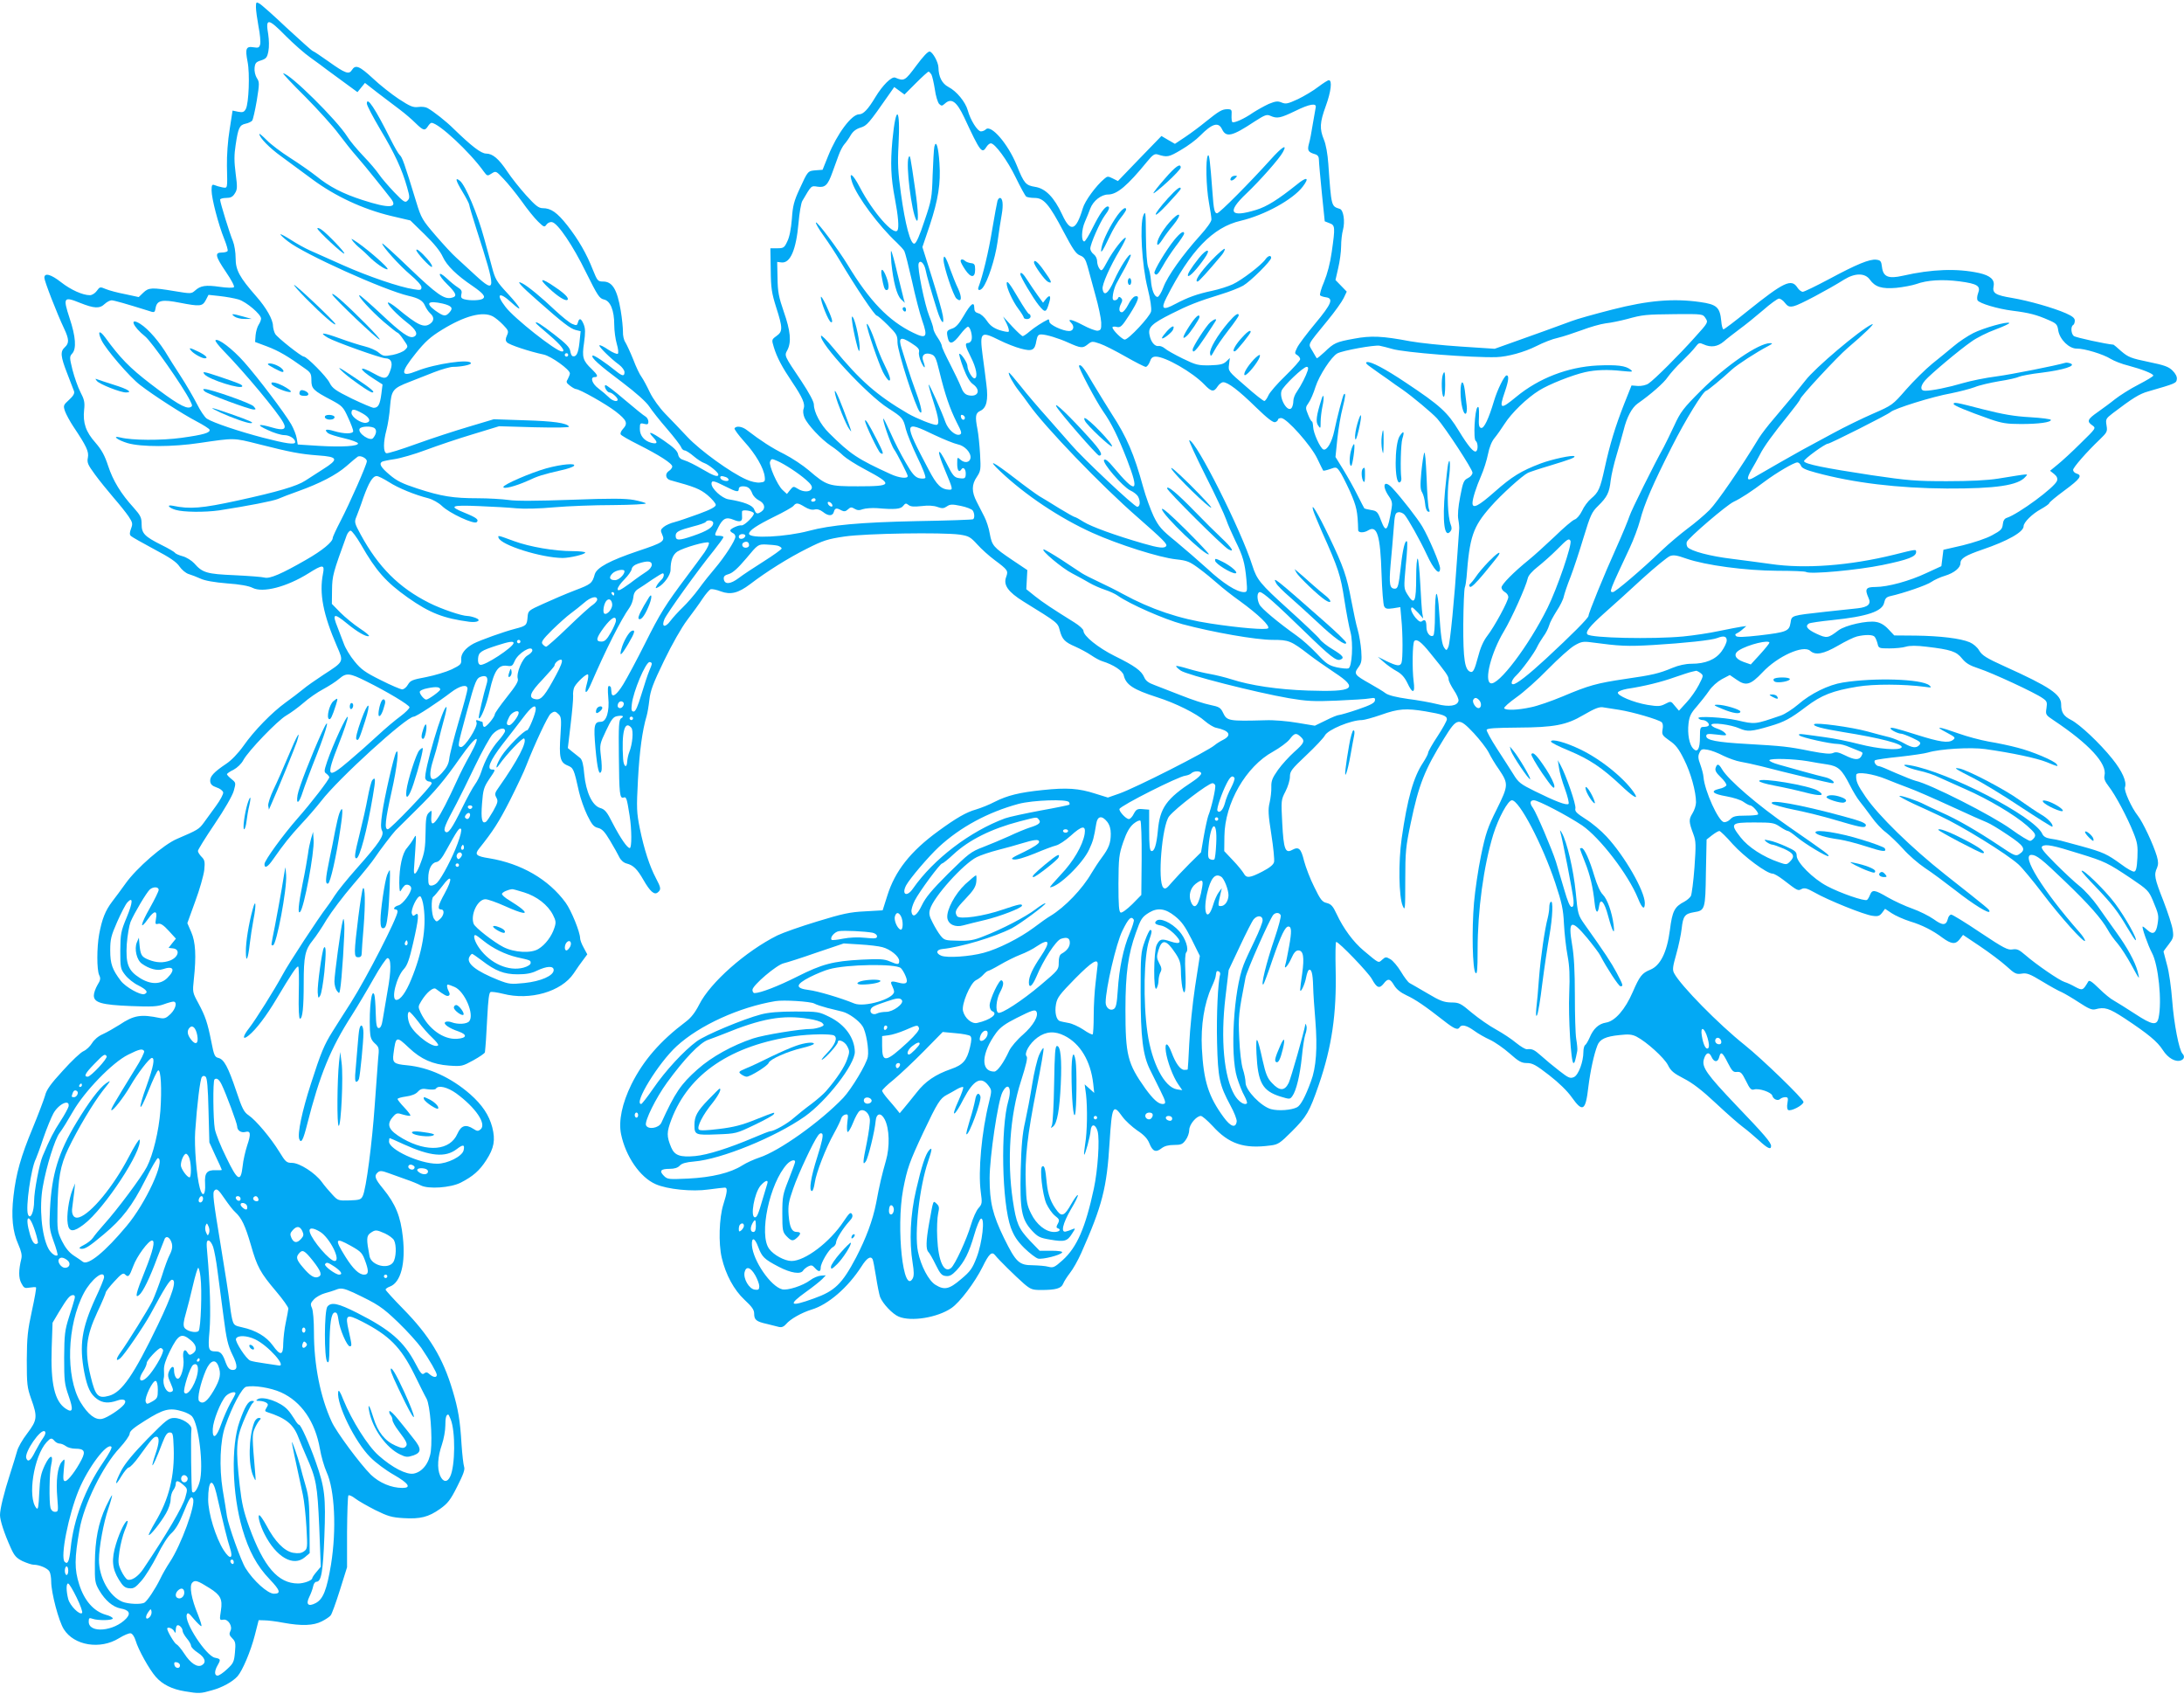 <?xml version="1.0" standalone="no"?>
<!DOCTYPE svg PUBLIC "-//W3C//DTD SVG 20010904//EN"
 "http://www.w3.org/TR/2001/REC-SVG-20010904/DTD/svg10.dtd">
<svg version="1.0" xmlns="http://www.w3.org/2000/svg"
 width="1280pt" height="993pt" viewBox="0 0 1280 993"
 preserveAspectRatio="xMidYMid meet">
<g transform="translate(0,993) scale(0.1,-0.1)"
fill="#03a9f4" stroke="none">
<path d="M1500 9888 c0 -18 7 -69 15 -113 9 -44 13 -91 10 -104 -5 -20 -10
-23 -40 -18 -43 7 -49 -8 -34 -85 14 -69 7 -243 -10 -276 -10 -19 -18 -22 -45
-17 l-33 7 -17 -110 c-11 -66 -17 -153 -16 -214 3 -138 5 -131 -27 -126 -16 3
-36 9 -45 13 -15 6 -18 1 -18 -31 0 -47 40 -200 74 -284 14 -35 23 -66 20 -71
-3 -5 -18 -9 -35 -9 -42 0 -37 -22 26 -115 30 -44 51 -83 46 -88 -5 -5 -42 -4
-83 2 -83 12 -113 7 -145 -22 -22 -19 -24 -19 -121 -3 -132 22 -151 21 -182
-9 l-27 -26 -79 17 c-43 8 -95 22 -114 30 -33 14 -35 14 -53 -11 -10 -14 -28
-25 -40 -25 -43 0 -113 32 -169 76 -60 47 -98 57 -98 26 0 -19 74 -210 116
-298 29 -62 30 -85 4 -109 -28 -25 -25 -54 14 -154 18 -47 36 -94 40 -104 4
-13 -5 -28 -29 -50 -34 -31 -35 -34 -24 -67 7 -19 29 -60 49 -90 77 -115 92
-147 85 -182 -6 -29 0 -42 41 -98 26 -36 76 -97 110 -137 34 -39 74 -89 88
-110 23 -35 25 -42 14 -71 -9 -24 -9 -35 -1 -43 6 -6 68 -41 137 -78 93 -49
131 -75 148 -101 13 -19 37 -39 53 -44 17 -5 48 -17 70 -27 25 -12 82 -22 156
-28 74 -5 128 -15 149 -26 60 -31 200 5 328 85 84 53 96 53 85 -2 -23 -117 1
-239 82 -426 40 -92 42 -88 -80 -167 -44 -29 -99 -67 -121 -86 -23 -19 -68
-53 -100 -76 -80 -58 -184 -164 -247 -254 -32 -45 -72 -86 -101 -105 -73 -49
-97 -75 -94 -103 2 -18 12 -27 38 -36 19 -6 36 -19 38 -29 2 -9 -17 -45 -42
-79 -25 -34 -57 -79 -72 -99 -28 -38 -35 -42 -156 -94 -79 -33 -239 -172 -303
-263 -22 -31 -57 -78 -77 -104 -41 -54 -60 -102 -77 -193 -14 -78 -14 -206 0
-238 10 -20 8 -30 -10 -59 -11 -19 -21 -46 -21 -61 0 -42 45 -55 217 -62 121
-5 156 -3 192 10 24 9 50 16 57 16 24 0 15 -41 -16 -72 -26 -25 -36 -29 -63
-24 -111 23 -152 17 -237 -40 -30 -19 -74 -44 -98 -55 -26 -11 -50 -32 -63
-53 -11 -18 -33 -39 -49 -46 -17 -7 -71 -58 -122 -115 -71 -77 -96 -112 -104
-146 -7 -24 -39 -109 -72 -189 -70 -168 -98 -268 -113 -400 -14 -120 -5 -209
28 -282 18 -41 23 -65 18 -85 -16 -66 -17 -111 0 -143 15 -29 20 -31 49 -26
18 3 35 4 37 1 3 -2 -8 -64 -24 -137 -25 -115 -29 -154 -30 -288 0 -143 2
-161 26 -229 38 -105 35 -124 -23 -201 -28 -36 -55 -83 -60 -105 -6 -22 -24
-80 -40 -130 -37 -114 -60 -209 -60 -244 0 -31 25 -108 63 -192 21 -47 33 -60
69 -78 25 -11 53 -21 65 -21 34 0 83 -21 93 -40 6 -10 10 -37 10 -58 0 -66 44
-233 74 -280 60 -96 213 -121 323 -53 29 18 60 31 69 29 10 -2 22 -20 29 -43
15 -52 80 -169 118 -212 39 -45 96 -73 171 -85 82 -14 92 -13 158 6 60 16 121
50 150 82 29 33 77 146 101 239 l23 90 34 -1 c19 0 69 -6 110 -14 109 -20 177
-17 226 8 22 11 46 27 52 35 7 8 31 75 54 148 l42 134 0 207 c1 113 4 210 8
214 4 4 22 -4 40 -18 18 -14 71 -44 118 -68 73 -36 96 -43 165 -47 98 -6 146
6 214 54 45 32 61 52 101 132 36 71 46 99 40 115 -4 12 -11 71 -15 131 -8 139
-20 209 -52 315 -57 192 -136 322 -290 479 -57 58 -103 109 -103 113 0 5 11
13 25 18 64 24 93 135 76 290 -13 121 -42 193 -116 284 -48 58 -54 76 -30 96
12 10 24 9 62 -5 27 -10 73 -26 103 -37 30 -10 69 -26 86 -35 45 -23 174 -14
234 16 72 37 110 70 150 132 46 71 54 118 35 193 -19 71 -58 130 -129 193
-112 98 -243 158 -371 170 -77 7 -86 15 -79 67 14 105 16 106 91 35 71 -67
139 -97 235 -104 74 -5 78 -4 142 31 36 20 67 41 68 47 4 38 8 87 14 210 5 96
10 140 19 143 7 3 40 -2 73 -10 157 -41 342 12 414 119 18 28 44 64 57 81 l23
31 -21 39 c-12 21 -21 46 -21 55 0 36 -52 164 -85 209 -100 137 -260 229 -447
260 -78 12 -88 22 -60 57 83 104 115 154 181 283 40 80 84 172 96 205 48 123
126 290 142 302 22 17 28 16 48 -4 14 -14 16 -30 10 -118 -9 -133 -3 -163 41
-181 35 -15 37 -17 68 -157 9 -38 30 -98 48 -135 27 -55 38 -68 63 -74 24 -6
39 -22 70 -74 22 -37 47 -81 55 -98 9 -18 26 -33 44 -37 38 -10 61 -33 96 -94
40 -70 65 -92 85 -75 21 17 19 27 -11 84 -37 70 -69 169 -94 290 -19 96 -20
117 -11 287 9 165 25 287 51 374 5 17 12 59 16 95 6 53 22 96 86 228 47 97
102 194 136 239 31 41 72 97 90 125 18 27 40 52 47 55 8 2 35 -3 60 -13 57
-21 102 -10 172 43 94 72 223 153 331 207 97 49 122 57 223 72 126 18 569 25
673 11 53 -8 63 -13 104 -58 24 -27 70 -68 101 -91 78 -58 81 -63 68 -99 -18
-47 11 -88 101 -144 204 -126 201 -124 213 -169 14 -53 29 -69 92 -96 29 -13
70 -35 92 -50 22 -15 51 -31 65 -35 65 -20 120 -56 126 -83 13 -55 55 -83 195
-128 108 -34 234 -97 281 -140 21 -18 50 -36 65 -39 80 -17 94 -44 41 -71 -18
-9 -40 -23 -49 -31 -42 -36 -463 -250 -560 -284 l-66 -23 -74 23 c-96 31 -167
36 -307 21 -138 -14 -209 -32 -282 -69 -30 -16 -80 -36 -110 -45 -57 -16 -116
-50 -220 -126 -164 -119 -255 -235 -300 -380 l-27 -85 -104 -6 c-87 -4 -132
-14 -279 -59 -96 -29 -201 -66 -234 -82 -186 -93 -393 -276 -458 -405 -24 -47
-48 -78 -79 -101 -150 -113 -248 -226 -318 -366 -55 -112 -77 -216 -61 -293
27 -130 111 -253 203 -293 68 -30 214 -45 310 -31 45 6 88 11 95 11 17 0 15
-25 -9 -100 -24 -77 -29 -226 -9 -311 23 -99 72 -189 133 -246 44 -41 57 -59
57 -81 0 -37 12 -47 75 -61 28 -7 60 -15 72 -18 14 -3 27 2 40 17 25 30 91 67
149 85 98 29 214 130 293 253 31 49 53 63 65 43 3 -5 12 -51 20 -102 8 -52 19
-106 24 -120 16 -40 73 -100 109 -115 73 -31 227 -6 309 50 49 33 137 150 183
242 37 76 54 92 73 68 20 -26 120 -124 169 -167 39 -33 49 -37 100 -37 87 0
119 9 130 37 5 13 23 41 40 63 17 21 47 74 66 117 123 277 150 381 166 648 14
216 20 228 75 151 17 -24 57 -60 87 -81 40 -26 60 -48 71 -75 19 -48 38 -56
71 -30 18 14 41 20 74 20 41 0 50 4 68 29 12 16 21 42 21 59 0 32 42 82 68 82
8 0 39 -27 69 -59 95 -105 184 -135 339 -114 44 5 56 13 125 82 87 87 103 114
158 273 77 223 105 419 99 674 -2 90 -1 164 3 164 16 0 188 -179 209 -217 29
-53 44 -59 69 -28 25 33 38 31 62 -10 14 -23 38 -42 72 -58 52 -24 108 -62
219 -149 61 -48 82 -57 93 -38 11 18 41 11 84 -20 23 -17 65 -41 94 -54 28
-13 80 -49 115 -80 53 -47 69 -56 101 -56 32 0 53 -11 130 -71 57 -44 107 -93
133 -130 64 -90 81 -80 97 61 12 96 33 192 53 243 14 37 49 53 130 61 52 6 73
4 99 -9 60 -31 162 -124 184 -166 17 -35 34 -49 94 -80 51 -26 107 -69 189
-146 64 -60 135 -122 157 -138 22 -16 63 -51 92 -77 53 -49 73 -58 73 -34 0
20 -39 66 -205 239 -173 182 -202 223 -189 269 12 41 31 46 45 14 15 -33 37
-33 45 -1 9 36 19 29 51 -35 24 -47 32 -55 53 -52 22 2 29 -5 53 -53 22 -46
31 -55 47 -50 28 9 102 -16 107 -36 6 -22 33 -33 47 -19 5 5 19 10 29 10 16 0
18 -5 13 -34 -4 -20 -2 -37 4 -41 16 -10 89 28 90 47 0 17 -240 250 -345 334
-152 121 -375 348 -413 420 -11 20 -9 37 12 111 14 49 28 116 32 151 8 73 18
87 72 96 65 10 67 16 70 233 l4 193 32 25 c18 14 37 25 43 25 5 0 41 -34 78
-77 67 -74 200 -173 234 -173 9 0 36 -16 61 -35 87 -67 87 -67 109 -55 17 8
30 5 75 -20 78 -45 294 -132 340 -137 33 -5 42 -1 57 18 l17 23 39 -26 c21
-14 70 -36 108 -48 70 -21 133 -53 190 -96 51 -37 75 -40 99 -10 l21 27 100
-67 c55 -37 124 -89 154 -116 49 -45 58 -49 90 -44 30 5 48 -2 119 -45 46 -28
98 -57 116 -64 17 -8 63 -35 101 -60 55 -36 75 -45 95 -40 55 15 80 7 172 -53
139 -92 192 -136 224 -186 30 -47 75 -73 107 -60 19 7 22 25 8 39 -20 21 -50
176 -60 310 -6 78 -19 172 -31 212 -11 40 -20 74 -20 76 0 3 14 21 30 42 27
35 30 44 24 84 -3 25 -28 102 -55 172 -52 132 -56 153 -37 193 8 20 8 36 -1
68 -21 70 -82 200 -112 238 -37 47 -82 147 -75 166 12 32 -16 95 -75 168 -72
90 -190 201 -241 227 -44 22 -58 45 -58 91 0 58 -66 103 -332 223 -106 48
-131 64 -148 92 -11 20 -35 40 -56 49 -54 23 -173 37 -315 39 l-127 1 -34 36
c-22 24 -47 39 -72 43 -51 10 -181 -19 -221 -49 -62 -47 -68 -48 -129 -20 -54
25 -69 45 -44 60 6 4 68 13 137 20 204 21 294 51 304 103 5 23 13 32 34 37 81
18 217 65 243 84 16 11 52 28 80 36 52 16 90 46 90 74 0 27 29 45 128 79 147
50 242 103 242 137 0 23 51 73 101 100 27 15 49 31 49 35 0 5 41 39 90 75 92
68 106 88 70 99 -11 3 -20 13 -20 21 0 14 78 104 158 180 41 40 44 45 38 81
-6 36 -4 40 36 71 116 88 157 114 208 128 162 47 165 48 168 72 2 14 -7 32
-25 50 -23 23 -48 32 -141 51 -102 21 -119 28 -159 62 -24 22 -45 39 -46 39
-42 3 -223 42 -233 51 -16 13 -19 55 -4 64 6 3 10 15 10 26 0 15 -14 26 -52
43 -73 32 -216 73 -316 90 -97 16 -116 28 -108 68 8 39 -19 63 -85 78 -129 28
-276 23 -447 -16 -84 -19 -115 -7 -122 51 -4 35 -9 40 -33 43 -39 5 -116 -27
-276 -113 -77 -41 -147 -75 -155 -75 -9 0 -23 11 -32 25 -35 54 -80 32 -292
-138 -73 -59 -136 -107 -141 -107 -5 0 -11 22 -13 48 -8 82 -26 98 -125 112
-155 22 -302 10 -513 -44 -102 -26 -210 -56 -240 -68 -62 -23 -232 -85 -363
-131 l-87 -31 -198 13 c-108 7 -242 21 -297 31 -164 31 -230 34 -330 15 -105
-19 -117 -25 -172 -78 -24 -22 -44 -39 -46 -36 -2 2 -13 21 -25 42 -26 45 -35
27 89 179 42 51 84 110 94 131 l18 38 -33 34 -33 34 16 70 c9 38 17 95 17 127
0 33 5 76 11 97 13 49 3 117 -19 123 -50 16 -49 10 -67 264 -4 57 -14 114 -26
142 -26 64 -24 100 11 196 31 85 39 152 18 152 -6 0 -34 -18 -62 -39 -28 -22
-82 -54 -119 -72 -59 -27 -71 -30 -95 -20 -24 10 -36 8 -76 -8 -26 -12 -67
-35 -92 -51 -51 -36 -114 -64 -122 -55 -3 3 -5 21 -4 40 2 32 0 35 -25 35 -31
0 -49 -11 -130 -76 -29 -24 -80 -62 -114 -85 l-63 -42 -40 23 -39 23 -128
-132 -127 -132 -30 15 c-28 14 -32 14 -50 -2 -49 -41 -114 -130 -126 -173 -40
-133 -72 -143 -121 -36 -47 101 -98 153 -159 162 -54 9 -64 19 -107 126 -51
126 -151 241 -181 211 -7 -7 -20 -12 -29 -12 -20 0 -62 67 -77 123 -14 50 -66
113 -113 137 -38 20 -58 59 -59 115 -1 31 -33 89 -51 93 -10 2 -39 -29 -79
-83 -66 -89 -71 -92 -123 -70 -21 9 -75 -45 -117 -115 -42 -70 -70 -100 -95
-100 -44 0 -129 -114 -181 -243 l-33 -82 -40 -3 c-47 -4 -46 -3 -95 -110 -32
-69 -40 -98 -45 -175 -5 -59 -14 -107 -27 -132 -17 -37 -22 -40 -59 -40 l-40
0 2 -125 c1 -110 6 -138 32 -221 39 -121 39 -142 2 -168 -29 -21 -29 -22 -16
-65 18 -60 49 -118 107 -204 62 -92 78 -130 68 -157 -5 -13 -3 -33 5 -53 18
-41 97 -126 155 -165 25 -16 58 -43 73 -58 16 -15 72 -51 125 -79 169 -90 165
-100 -39 -100 -173 0 -183 3 -288 93 -35 30 -100 73 -145 96 -73 36 -137 78
-218 140 -28 22 -63 27 -73 11 -3 -5 23 -40 57 -78 66 -72 115 -156 120 -207
3 -27 0 -30 -29 -33 -18 -2 -54 6 -79 18 -90 39 -271 170 -345 249 -39 42 -98
103 -130 136 -34 35 -72 88 -90 125 -17 36 -39 77 -49 91 -11 14 -33 60 -49
103 -17 42 -38 87 -46 100 -9 13 -15 41 -14 62 0 22 -5 77 -13 124 -21 124
-49 170 -103 170 -31 0 -34 4 -60 68 -37 95 -85 178 -150 261 -60 76 -96 101
-144 101 -24 0 -42 14 -98 76 -37 41 -87 104 -110 139 -50 75 -86 105 -124
105 -29 0 -85 43 -189 144 -45 45 -119 103 -155 123 -10 6 -34 9 -54 6 -30 -4
-48 4 -114 47 -42 28 -111 82 -152 121 -79 73 -102 82 -123 48 -17 -27 -39
-19 -137 51 -44 31 -85 59 -92 61 -6 2 -75 64 -153 136 -77 73 -150 138 -161
143 -17 10 -19 7 -19 -22z m175 -169 c44 -44 109 -102 145 -127 36 -26 79 -57
95 -70 17 -12 64 -47 105 -77 l75 -55 22 27 22 27 77 -60 c42 -32 100 -76 128
-97 28 -21 69 -56 91 -78 46 -45 55 -47 73 -19 7 11 16 20 21 20 41 0 225
-171 306 -285 20 -27 22 -28 46 -12 25 16 26 16 70 -31 25 -26 73 -85 107
-132 33 -47 76 -100 96 -119 34 -33 37 -34 49 -17 7 10 22 17 33 14 33 -6 122
-137 199 -295 67 -135 78 -152 104 -158 38 -8 61 -63 61 -149 0 -34 7 -85 15
-112 8 -27 11 -52 6 -57 -4 -4 -29 6 -55 23 -26 18 -50 30 -53 26 -6 -6 64
-76 116 -114 17 -13 31 -32 31 -43 0 -25 -12 -24 -47 4 -64 52 -134 99 -140
93 -11 -11 39 -56 173 -156 83 -63 140 -114 159 -142 15 -23 62 -83 104 -131
42 -49 79 -97 83 -108 4 -10 13 -19 21 -19 7 0 31 -15 53 -34 21 -18 49 -36
62 -40 26 -9 82 -54 82 -67 0 -17 -26 -9 -95 32 -39 23 -85 46 -103 51 -24 7
-34 16 -38 36 -4 20 -27 41 -82 79 -78 54 -103 61 -62 18 27 -29 23 -39 -13
-30 -41 11 -67 42 -67 81 0 34 2 36 25 30 20 -5 25 -3 25 13 0 11 -8 25 -17
30 -10 5 -65 50 -123 99 -58 50 -108 88 -112 85 -11 -6 10 -43 24 -43 14 0 48
-30 48 -42 0 -16 -31 -8 -53 15 -12 12 -39 35 -59 50 -38 28 -51 67 -23 67 23
0 18 13 -16 46 -53 50 -59 70 -46 155 8 60 8 83 -2 108 -15 36 -26 40 -34 11
-5 -18 -8 -19 -34 -8 -15 6 -59 42 -98 78 -80 76 -160 142 -193 159 -43 23
-13 -12 88 -100 149 -132 193 -165 224 -173 l29 -7 -7 -67 c-7 -63 -18 -86
-41 -79 -5 2 -11 16 -13 30 -3 21 -25 44 -94 97 -79 61 -108 79 -108 67 0 -2
36 -34 80 -71 69 -59 98 -97 73 -96 -36 2 -280 195 -330 261 -59 76 -39 93 32
28 73 -67 62 -38 -18 49 -68 73 -75 86 -94 158 -12 44 -32 120 -46 169 -38
140 -108 307 -141 335 -31 25 -26 3 14 -63 22 -36 40 -71 40 -77 0 -6 20 -73
44 -148 115 -356 115 -378 -8 -265 -40 37 -91 84 -112 103 -22 19 -76 78 -121
130 -77 90 -84 100 -113 195 -70 229 -83 265 -97 276 -8 7 -32 49 -54 93 -90
180 -139 254 -139 209 0 -11 36 -79 79 -152 84 -140 128 -235 157 -339 16 -56
16 -64 2 -78 -13 -14 -22 -8 -78 50 -34 36 -74 82 -88 103 -14 21 -55 70 -92
108 -37 39 -80 90 -95 115 -61 97 -337 370 -375 370 -5 0 53 -62 129 -137 75
-76 164 -174 196 -218 33 -44 80 -103 105 -131 25 -28 74 -88 110 -133 36 -45
76 -95 88 -111 49 -60 -4 -64 -164 -12 -115 37 -194 78 -269 139 -33 26 -103
75 -155 108 -52 33 -114 80 -137 104 -24 24 -43 40 -43 36 0 -21 59 -82 129
-132 42 -31 124 -92 183 -135 133 -98 293 -173 458 -213 l115 -27 84 -82 c55
-53 91 -98 106 -131 23 -51 81 -108 176 -172 62 -43 77 -62 58 -74 -16 -10
-73 -12 -107 -3 -19 5 -22 12 -18 30 5 18 0 27 -21 40 -16 10 -44 33 -64 52
-56 52 -55 22 1 -33 56 -55 61 -72 27 -80 -43 -11 -86 19 -247 173 -88 85
-160 150 -160 145 0 -17 102 -130 165 -183 38 -32 65 -62 65 -73 0 -17 -5 -19
-46 -12 -81 12 -266 75 -414 141 -80 36 -167 75 -195 87 -27 12 -76 39 -108
60 -33 21 -61 36 -63 34 -3 -2 17 -21 43 -41 96 -76 566 -287 708 -320 58 -13
83 -28 95 -56 7 -16 20 -36 31 -46 24 -21 24 -43 2 -60 -37 -28 -73 -12 -196
90 -26 21 -50 36 -53 33 -8 -8 51 -70 111 -117 55 -42 69 -72 39 -84 -26 -10
-71 21 -192 135 -64 60 -121 109 -125 109 -16 0 69 -93 142 -156 41 -35 78
-64 81 -64 4 0 20 -18 35 -41 28 -40 28 -40 9 -59 -10 -11 -43 -24 -73 -30
-49 -9 -55 -8 -82 14 -15 13 -52 29 -81 36 -29 7 -95 28 -147 47 -99 36 -125
37 -70 4 38 -23 312 -121 339 -121 31 0 43 -25 30 -64 -19 -59 -32 -62 -95
-27 -96 54 -99 31 -3 -30 l50 -32 -7 -56 c-8 -61 -18 -81 -45 -81 -9 0 -67 25
-128 54 -97 48 -114 60 -131 94 -18 36 -133 152 -150 152 -15 0 -156 112 -168
133 -7 12 -12 33 -13 46 0 38 -39 107 -98 174 -99 113 -121 154 -121 224 0 34
-7 78 -16 100 -18 42 -75 226 -75 243 0 5 16 10 35 10 26 0 39 6 51 26 15 23
16 35 5 118 -9 70 -9 109 0 166 15 102 23 117 58 125 16 3 34 12 39 18 5 7 17
60 27 118 16 100 16 108 0 132 -9 15 -15 40 -13 59 3 28 8 35 38 44 30 10 36
17 43 54 5 24 4 66 -1 99 -17 97 -1 96 103 -10z m3784 -226 c5 -10 14 -49 20
-87 5 -38 17 -76 25 -85 14 -13 17 -13 34 2 38 35 69 12 113 -81 95 -204 104
-216 131 -172 7 11 18 20 25 20 24 0 97 -99 146 -200 28 -58 56 -108 61 -112
6 -4 28 -8 50 -8 53 0 85 -37 169 -197 55 -104 73 -131 97 -140 23 -9 32 -21
44 -64 8 -30 29 -106 46 -169 18 -63 33 -135 34 -160 1 -39 -2 -45 -20 -48
-11 -2 -51 13 -88 33 -64 34 -95 40 -68 13 21 -21 14 -48 -12 -48 -38 0 -116
37 -116 55 0 9 -3 15 -7 13 -30 -14 -81 -47 -108 -70 -18 -16 -37 -28 -41 -28
-5 0 -33 26 -62 57 l-53 58 21 -42 c11 -23 16 -44 11 -47 -5 -3 -30 2 -55 10
-34 12 -54 27 -72 54 -14 21 -36 41 -50 44 -18 5 -24 13 -24 32 0 40 -21 24
-62 -47 -26 -45 -45 -67 -66 -74 -34 -12 -36 -15 -27 -56 9 -41 31 -35 73 21
19 25 39 45 45 45 14 0 28 -55 21 -77 -3 -10 -12 -18 -20 -18 -21 0 -17 -18
16 -83 32 -63 42 -118 23 -124 -13 -5 -43 46 -43 72 0 20 -40 79 -48 71 -2 -3
8 -40 24 -82 19 -51 38 -83 57 -96 48 -35 29 -78 -29 -64 -19 5 -31 19 -42 49
-9 23 -38 83 -64 134 -26 50 -48 97 -48 105 0 7 -11 30 -25 50 -14 20 -25 44
-25 53 0 8 -11 41 -24 73 -27 67 -71 284 -62 308 9 24 33 1 41 -39 6 -32 30
-116 67 -234 24 -76 44 -96 34 -34 -3 23 -32 123 -63 222 l-57 181 43 127 c50
152 65 246 57 364 -6 96 -20 141 -30 97 -3 -14 -7 -88 -10 -165 -4 -133 -6
-147 -48 -270 -28 -85 -48 -131 -59 -133 -23 -4 -54 113 -79 295 -17 124 -20
176 -14 281 12 227 -15 247 -36 28 -12 -133 -9 -217 15 -341 19 -100 25 -169
15 -185 -21 -34 -145 107 -221 253 -42 81 -68 96 -44 26 29 -83 156 -253 260
-350 20 -19 40 -41 45 -50 5 -9 25 -88 45 -176 19 -88 46 -192 60 -232 34 -97
25 -109 -53 -71 -143 69 -256 186 -384 398 -57 93 -178 255 -186 248 -3 -4 17
-39 46 -79 28 -39 70 -103 93 -142 96 -161 206 -325 218 -325 5 0 34 -25 65
-56 52 -52 56 -59 56 -102 1 -54 106 -380 131 -406 18 -19 9 31 -22 115 -17
46 -40 113 -51 149 -11 36 -26 85 -34 109 -20 63 -6 71 56 31 41 -26 50 -37
46 -54 -3 -12 4 -39 14 -61 20 -41 27 -35 11 9 -13 33 9 53 46 40 23 -8 29
-20 49 -103 33 -135 61 -216 100 -294 30 -58 33 -68 19 -74 -25 -9 -68 29 -84
73 -21 60 -94 224 -98 220 -2 -2 10 -46 27 -98 33 -103 37 -138 17 -138 -22 0
-116 38 -165 66 -183 107 -281 193 -437 383 -38 46 -71 79 -73 73 -13 -40 270
-346 393 -424 84 -54 89 -59 104 -123 7 -27 37 -101 67 -164 31 -62 52 -117
47 -122 -5 -5 -22 -5 -38 -1 -23 7 -40 26 -78 93 -27 46 -65 120 -84 164 -20
44 -39 84 -44 90 -16 17 42 -154 62 -180 16 -22 79 -145 79 -155 0 -17 -51
-11 -99 11 -195 89 -236 116 -362 241 -50 49 -89 123 -89 167 0 17 -28 69 -73
137 -102 152 -101 148 -82 183 24 47 18 112 -21 223 -30 87 -36 118 -37 198
l-2 95 26 -3 c51 -5 85 74 99 231 5 59 15 117 22 129 54 92 51 90 89 84 45 -7
61 9 88 85 11 30 27 74 36 99 9 25 24 54 34 65 10 11 27 35 37 53 13 22 31 36
57 44 38 12 46 20 170 198 l28 40 30 -22 30 -22 67 67 c37 37 70 67 74 67 4 0
11 -8 17 -17z m2252 -193 c-1 -8 -9 -52 -17 -97 -7 -46 -17 -98 -23 -117 -10
-38 -4 -48 37 -60 16 -5 22 -15 22 -34 0 -15 8 -102 17 -193 l17 -166 28 -11
c33 -12 34 -22 13 -169 -9 -65 -26 -129 -45 -175 -17 -39 -27 -75 -23 -79 4
-4 19 -9 33 -11 47 -6 35 -38 -61 -153 -50 -60 -99 -125 -107 -143 -15 -31
-15 -34 1 -43 9 -6 17 -16 17 -24 0 -8 -39 -51 -86 -97 -48 -46 -93 -98 -100
-115 -8 -18 -19 -33 -24 -33 -6 0 -56 39 -111 88 -100 86 -101 87 -96 125 l5
39 -22 -21 c-17 -16 -36 -20 -96 -22 -69 -1 -81 2 -159 40 -47 23 -93 49 -104
59 -11 9 -27 16 -36 14 -23 -4 -47 25 -54 66 -9 44 13 65 128 123 99 50 154
72 290 114 50 15 108 38 131 51 44 26 164 145 164 163 0 17 -18 13 -33 -8 -23
-34 -140 -123 -192 -147 -28 -13 -82 -30 -120 -38 -89 -19 -142 -38 -216 -77
-74 -40 -87 -31 -53 36 141 277 272 413 435 451 140 33 306 124 364 200 42 55
24 61 -35 12 -109 -87 -175 -129 -238 -148 -153 -47 -173 -14 -58 95 80 76
196 207 215 244 28 51 -5 31 -72 -44 -119 -132 -300 -315 -314 -315 -15 0 -20
22 -27 123 -14 187 -19 228 -27 215 -14 -21 -10 -185 6 -273 8 -44 15 -90 15
-101 0 -13 -28 -52 -67 -95 -102 -113 -190 -237 -214 -301 -12 -33 -28 -58
-35 -58 -19 0 -35 43 -39 100 -2 25 -9 59 -16 75 -7 19 -12 87 -13 183 -1 140
-2 150 -15 120 -22 -54 -9 -292 25 -427 17 -69 24 -119 20 -137 -8 -31 -132
-164 -154 -164 -15 0 -72 56 -72 71 0 5 11 7 25 3 22 -5 30 2 75 72 53 84 63
115 32 107 -10 -2 -28 -24 -40 -49 -12 -24 -29 -44 -37 -44 -18 0 -19 23 -4
52 8 15 8 23 -1 32 -9 8 -14 8 -17 -1 -3 -7 -12 -13 -20 -13 -12 0 -14 8 -10
35 3 20 12 48 20 63 8 15 31 58 52 95 20 38 35 71 32 74 -10 9 -63 -74 -98
-152 -34 -76 -60 -95 -67 -48 -4 25 44 133 100 226 22 37 38 70 36 73 -9 9
-74 -74 -108 -138 -30 -56 -34 -60 -46 -43 -8 10 -14 30 -14 45 0 14 -9 32
-20 40 -11 8 -20 23 -20 33 0 27 57 156 85 194 25 32 32 53 17 53 -17 0 -47
-43 -87 -123 -22 -45 -44 -81 -50 -82 -19 0 -17 69 3 114 11 26 26 61 32 79
17 45 64 82 104 82 53 0 114 52 230 194 31 38 43 46 60 41 57 -18 66 -16 137
26 40 23 91 61 113 84 70 71 107 82 128 38 24 -51 60 -42 191 45 61 39 71 43
93 33 39 -17 57 -14 146 29 83 41 126 48 119 20z m3248 -1009 c31 -43 70 -55
154 -48 40 4 93 14 117 22 66 24 154 29 255 16 105 -14 125 -27 108 -70 -6
-16 -7 -34 -3 -41 11 -18 117 -50 205 -61 97 -12 142 -24 210 -54 47 -20 53
-26 58 -62 9 -53 64 -107 109 -106 44 1 155 -33 198 -60 19 -12 67 -31 105
-40 79 -21 145 -47 145 -58 0 -5 -39 -28 -87 -53 -49 -25 -110 -64 -138 -86
-27 -22 -74 -56 -102 -76 -59 -41 -64 -54 -30 -77 22 -16 22 -16 -68 -104 -49
-49 -110 -105 -135 -125 l-45 -37 24 -19 c16 -13 21 -25 17 -39 -12 -38 -227
-196 -295 -218 -13 -4 -21 -17 -23 -38 -3 -28 -11 -36 -63 -64 -34 -19 -108
-43 -172 -59 l-113 -26 -6 -48 -6 -48 -87 -40 c-99 -47 -227 -82 -300 -82 -56
0 -63 -12 -40 -64 17 -36 -2 -54 -64 -61 -29 -3 -113 -12 -187 -20 -206 -23
-199 -21 -206 -65 -8 -49 -22 -55 -184 -74 -87 -10 -128 -11 -135 -4 -7 7 -6
12 2 15 7 3 23 13 35 24 l23 20 -30 -4 c-16 -2 -75 -14 -130 -25 -55 -12 -149
-26 -210 -32 -183 -17 -539 -9 -561 12 -14 14 12 47 99 125 51 45 152 136 224
203 73 66 145 125 160 131 21 8 41 5 97 -15 113 -39 346 -70 531 -71 88 0 165
-3 170 -7 24 -15 303 11 449 41 150 31 196 49 196 76 0 17 2 17 -130 -16 -260
-64 -522 -84 -724 -54 -55 8 -157 21 -226 30 -126 15 -240 45 -260 69 -5 8 -7
21 -4 30 9 24 232 215 274 235 43 20 107 62 181 118 71 53 173 113 193 113 8
0 17 -9 21 -19 4 -14 28 -25 88 -41 221 -60 479 -91 767 -93 287 -1 419 18
461 69 16 19 32 20 -161 -11 -63 -10 -165 -15 -300 -15 -183 0 -229 4 -440 35
-276 42 -392 65 -397 82 -4 10 123 103 141 103 12 0 350 170 366 185 23 21
247 91 355 110 49 10 111 26 138 36 26 11 91 26 144 35 53 8 105 20 116 26 11
5 71 17 134 24 126 16 203 40 168 54 -11 4 -24 6 -30 4 -54 -16 -314 -68 -405
-80 -63 -8 -151 -26 -195 -39 -84 -25 -182 -45 -222 -45 -30 0 -30 26 0 61 29
34 200 178 271 227 30 22 94 54 141 71 48 18 84 35 81 38 -10 11 -151 -29
-211 -59 -33 -17 -85 -51 -115 -77 -30 -25 -87 -72 -126 -103 -39 -32 -107
-99 -152 -150 -80 -92 -82 -93 -194 -142 -62 -27 -167 -78 -233 -114 -66 -36
-149 -81 -185 -100 -56 -31 -193 -109 -282 -161 -40 -23 -44 -8 -13 46 16 26
37 66 49 88 24 48 78 122 168 233 37 46 68 87 68 92 0 14 217 248 278 300 98
83 169 152 142 139 -68 -31 -336 -258 -389 -329 -40 -51 -99 -123 -186 -225
-33 -38 -71 -88 -85 -110 -102 -169 -246 -379 -291 -424 -30 -30 -88 -79 -129
-109 -41 -31 -109 -88 -150 -127 -120 -115 -273 -245 -287 -245 -23 0 -22 2
99 260 22 47 49 119 60 160 25 97 76 214 186 431 79 157 185 329 202 329 7 0
93 71 150 124 32 29 142 101 215 139 24 13 26 16 10 16 -67 1 -259 -131 -406
-278 -104 -104 -120 -125 -157 -206 -23 -49 -51 -106 -61 -125 -58 -104 -190
-370 -201 -405 -7 -22 -41 -105 -77 -185 -71 -157 -163 -383 -163 -399 0 -13
-99 -112 -249 -251 -103 -95 -173 -150 -193 -150 -17 0 -7 28 18 51 31 29 109
135 124 170 6 13 22 39 35 58 14 18 29 48 34 65 4 17 25 55 44 85 20 30 39 68
42 85 4 17 21 69 40 116 18 47 52 150 76 230 40 131 48 149 85 185 53 52 66
77 74 150 4 33 20 101 35 150 15 50 33 115 41 145 18 74 48 131 82 155 76 53
154 121 177 156 15 21 52 63 84 93 31 30 66 67 77 82 20 26 24 27 48 16 44
-20 82 -14 118 16 18 16 60 48 93 73 33 24 95 74 138 111 43 38 85 68 93 68 9
0 25 -11 36 -26 17 -21 26 -24 52 -18 30 6 201 97 295 156 63 39 122 39 150
-1z m-9561 -116 c46 -14 132 -87 132 -112 0 -8 -6 -24 -14 -36 -8 -12 -16 -40
-18 -61 l-3 -40 72 -27 c68 -26 119 -56 218 -127 36 -25 40 -32 40 -71 0 -49
11 -60 118 -116 63 -34 69 -40 97 -102 17 -36 30 -72 30 -79 0 -18 -53 -18
-113 0 -46 14 -60 9 -34 -13 8 -6 49 -19 92 -29 44 -10 81 -24 83 -30 5 -17
-92 -23 -228 -15 l-125 8 -6 36 c-3 20 -18 57 -32 82 -41 70 -193 271 -276
365 -69 78 -154 142 -168 128 -4 -4 18 -32 49 -64 123 -126 316 -358 348 -418
22 -40 2 -49 -63 -30 -85 25 -99 18 -28 -14 35 -17 79 -30 97 -30 31 0 64 -21
64 -41 0 -17 -53 -9 -189 26 -141 37 -290 87 -328 111 -13 8 -39 47 -59 87
-20 39 -64 115 -98 167 -34 52 -66 103 -71 112 -48 82 -114 159 -163 190 -66
41 -45 -15 29 -74 37 -30 220 -290 263 -376 15 -30 15 -33 0 -39 -26 -10 -89
28 -231 137 -124 95 -179 152 -267 273 -34 46 -46 36 -21 -17 25 -53 166 -217
227 -263 79 -61 247 -169 329 -212 40 -21 75 -43 77 -49 6 -18 -35 -30 -165
-48 -116 -16 -290 -15 -357 2 -54 13 -18 -15 42 -33 79 -23 264 -23 422 1 205
30 196 31 346 -7 190 -48 243 -58 348 -66 118 -8 123 -22 29 -81 -37 -24 -84
-54 -104 -67 -49 -32 -160 -65 -399 -117 -207 -45 -277 -51 -377 -30 -39 8
-25 -12 16 -24 46 -14 172 -15 256 -3 173 27 312 54 344 67 20 9 73 29 118 45
128 46 223 95 283 147 30 27 61 52 67 56 16 9 53 -10 53 -27 0 -20 -102 -250
-154 -350 -25 -48 -46 -93 -46 -100 0 -23 -62 -74 -155 -127 -144 -83 -214
-113 -244 -105 -14 4 -93 10 -176 14 -163 7 -188 14 -237 70 -15 16 -45 35
-67 41 -22 6 -43 15 -46 21 -4 5 -39 26 -78 45 -100 50 -117 68 -117 122 0 38
-6 51 -46 96 -76 83 -122 160 -150 245 -20 61 -37 93 -74 136 -57 64 -75 116
-67 193 5 44 1 61 -22 105 -15 29 -35 87 -46 129 -18 73 -18 78 -2 96 26 28
21 99 -15 207 -40 122 -35 129 61 90 83 -33 115 -35 145 -6 12 11 30 21 40 21
14 0 87 -21 212 -60 41 -14 41 -14 47 20 9 40 39 46 140 26 119 -23 133 -22
153 15 l16 31 65 -7 c37 -4 87 -13 111 -20z m1196 -24 c53 -13 64 -26 41 -51
-24 -27 -34 -25 -84 10 -60 44 -43 60 43 41z m294 -75 c15 -8 42 -30 61 -50
31 -32 33 -38 22 -62 -9 -20 -9 -30 0 -40 11 -14 131 -54 216 -72 44 -10 153
-88 153 -110 0 -7 -6 -21 -12 -33 -11 -17 -10 -22 12 -39 14 -11 30 -20 35
-20 23 -1 177 -88 234 -132 65 -51 73 -69 41 -103 -10 -11 -16 -25 -12 -31 4
-7 50 -33 102 -59 123 -62 200 -111 200 -129 0 -7 -9 -20 -21 -27 -23 -16 -18
-45 9 -53 143 -39 174 -51 219 -88 26 -22 48 -48 48 -57 0 -11 -29 -27 -100
-53 -55 -20 -119 -42 -142 -48 -22 -5 -51 -18 -63 -28 -19 -16 -20 -20 -9 -45
18 -39 6 -47 -141 -96 -166 -56 -242 -97 -254 -136 -15 -54 -22 -59 -117 -95
-52 -20 -134 -55 -184 -78 -89 -40 -90 -41 -93 -79 -4 -48 -8 -51 -73 -68 -66
-17 -203 -66 -244 -87 -48 -26 -75 -60 -72 -93 2 -27 -3 -32 -56 -58 -32 -15
-99 -35 -149 -45 -81 -15 -93 -20 -107 -44 -9 -16 -24 -28 -34 -28 -9 0 -66
24 -125 54 -91 45 -116 63 -154 110 -26 31 -54 78 -63 104 -10 26 -26 68 -36
94 -34 84 -23 88 56 23 61 -50 111 -78 127 -73 6 2 -18 22 -53 45 -35 23 -86
65 -114 93 l-50 51 1 82 c1 83 6 100 86 320 6 15 16 27 23 27 7 0 35 -37 61
-82 88 -154 146 -219 274 -310 129 -91 210 -122 361 -142 49 -6 73 9 36 23
-16 6 -37 11 -47 11 -33 0 -154 41 -225 77 -177 89 -297 209 -401 400 -37 68
-38 74 -25 105 7 18 26 67 40 110 33 91 55 128 79 128 9 0 41 -16 71 -35 56
-36 152 -75 231 -95 26 -7 60 -26 80 -45 44 -43 189 -110 204 -95 14 14 0 26
-69 54 -99 40 -84 47 82 40 81 -3 181 -9 221 -13 43 -4 135 -2 220 6 81 7 236
13 345 13 108 1 195 5 192 10 -2 4 -34 13 -70 20 -50 9 -132 10 -367 1 -201
-7 -325 -8 -368 -1 -36 5 -117 10 -180 10 -144 0 -213 11 -354 57 -89 29 -121
45 -163 81 -51 43 -63 64 -44 76 5 3 37 10 72 15 35 5 119 29 185 54 67 25
191 67 275 92 l154 47 208 -6 c128 -3 206 -2 202 4 -13 21 -90 32 -261 37
l-180 6 -144 -43 c-78 -23 -217 -68 -308 -101 -91 -33 -171 -58 -178 -55 -18
7 -18 66 1 136 8 30 18 92 21 137 8 97 16 107 114 145 36 14 101 40 145 57 44
17 94 31 110 31 47 0 105 12 105 21 0 28 -212 -3 -316 -45 -99 -40 -100 -12
-6 105 54 67 85 95 152 136 133 82 239 110 298 79z m7108 -11 c16 -24 15 -26
-63 -112 -90 -101 -237 -248 -272 -271 -13 -9 -40 -15 -61 -14 l-38 3 -43
-108 c-53 -135 -84 -238 -114 -375 -27 -123 -36 -143 -80 -180 -18 -15 -42
-47 -53 -72 -13 -26 -31 -47 -44 -51 -12 -4 -65 -49 -117 -100 -53 -50 -121
-112 -151 -136 -89 -72 -160 -144 -160 -162 0 -9 9 -21 20 -27 11 -6 20 -19
20 -29 0 -23 -81 -173 -123 -227 -23 -30 -41 -70 -56 -129 -18 -68 -27 -85
-40 -83 -36 7 -46 72 -45 280 1 109 5 205 9 215 4 10 8 36 10 58 18 239 37
297 141 415 60 69 186 183 219 199 11 5 67 24 125 41 125 38 154 49 147 56 -9
9 -130 -17 -197 -42 -116 -44 -169 -77 -271 -167 -94 -83 -129 -101 -129 -65
0 25 22 94 50 158 16 36 34 94 41 129 8 41 22 75 39 95 14 17 40 54 58 82 40
63 130 151 203 196 57 36 194 90 269 107 63 14 133 16 215 7 64 -6 68 -6 51 8
-29 23 -77 29 -195 24 -172 -9 -342 -74 -475 -184 -93 -77 -102 -73 -66 31 22
64 25 95 10 95 -13 0 -54 -83 -74 -150 -31 -104 -58 -161 -75 -158 -13 3 -16
16 -13 68 1 48 -1 61 -9 53 -16 -16 -25 -188 -10 -197 13 -9 15 -53 2 -61 -14
-8 -46 30 -101 120 -66 109 -110 149 -310 282 -122 82 -205 125 -228 121 -12
-2 -5 -12 26 -33 23 -17 66 -47 95 -67 28 -21 67 -48 85 -60 59 -41 176 -139
205 -171 50 -57 207 -297 207 -317 0 -11 -12 -25 -27 -32 -24 -12 -29 -23 -45
-108 -12 -62 -16 -109 -11 -135 4 -22 6 -47 5 -55 -1 -8 -6 -78 -11 -155 -17
-259 -42 -510 -52 -535 -10 -23 -12 -24 -24 -7 -14 19 -21 67 -31 220 -3 53
-10 97 -15 97 -5 0 -9 -54 -9 -119 0 -73 -4 -122 -10 -126 -18 -11 -40 16 -40
50 0 37 -8 49 -25 35 -9 -8 -20 -2 -39 20 -24 30 -34 60 -19 60 3 0 19 -15 35
-32 l29 -33 -5 30 c-3 17 -8 94 -12 173 -4 78 -11 145 -15 148 -5 3 -9 -44 -9
-105 0 -151 -10 -171 -51 -105 -22 36 -22 38 -10 171 8 74 11 137 7 140 -11
11 -25 -46 -36 -147 -13 -114 -17 -130 -35 -130 -30 0 -35 25 -25 141 6 63 14
157 18 209 6 85 9 95 28 98 11 2 27 -5 36 -15 20 -23 91 -149 130 -233 42 -91
78 -128 78 -80 0 24 -66 180 -104 244 -27 46 -121 167 -175 225 -51 55 -65 14
-18 -52 15 -22 18 -38 13 -65 -23 -137 -33 -149 -63 -70 -18 48 -24 54 -57 59
-20 3 -38 8 -40 10 -2 2 -20 38 -41 79 -20 41 -58 108 -83 149 l-45 73 11 107
c6 58 20 140 31 181 17 67 19 91 7 79 -6 -6 -41 -141 -56 -214 -14 -66 -43
-117 -64 -109 -18 7 -59 96 -60 133 -1 17 -4 31 -7 31 -4 0 -14 18 -23 41 -16
39 -15 42 4 69 11 15 29 57 40 93 21 66 93 177 128 196 32 17 215 50 247 45
17 -3 50 -12 75 -19 70 -21 467 -52 610 -48 65 2 164 29 235 65 39 20 95 42
125 48 30 7 93 28 140 45 47 18 110 36 140 40 30 3 87 15 125 25 95 26 107 27
287 29 157 1 158 1 174 -24z m-4138 -129 c38 -19 94 -41 125 -49 67 -18 82
-10 91 46 6 30 11 37 29 37 28 0 101 -22 158 -48 74 -33 84 -34 113 -11 25 20
28 20 72 5 25 -8 93 -43 151 -76 58 -33 111 -60 118 -60 7 0 18 14 24 30 7 22
16 30 35 30 56 0 216 -92 285 -164 41 -43 55 -45 77 -11 9 14 24 25 33 25 28
0 92 -49 192 -147 68 -66 101 -91 113 -87 9 3 16 10 16 15 0 5 9 9 19 9 32 0
175 -161 211 -237 18 -38 34 -70 35 -71 2 -2 20 2 40 9 35 13 38 12 55 -11 11
-14 38 -68 62 -120 39 -89 45 -116 48 -227 0 -16 34 -17 59 -1 52 32 71 -29
78 -257 3 -93 10 -178 15 -188 8 -15 17 -17 52 -12 l43 7 6 -69 c9 -86 9 -236
1 -257 -8 -22 -26 -20 -87 9 l-52 26 35 -31 c19 -17 53 -41 75 -53 28 -15 47
-36 63 -69 31 -67 47 -63 37 10 -9 68 -7 224 4 235 14 15 41 -5 93 -70 93
-114 108 -136 108 -154 0 -10 14 -38 31 -64 17 -25 29 -53 27 -62 -6 -30 -55
-38 -127 -19 -36 9 -113 23 -170 30 -69 10 -113 21 -130 33 -14 11 -56 36 -93
57 -89 50 -95 57 -67 95 19 26 21 39 17 98 -3 37 -12 93 -21 123 -9 30 -25
107 -37 170 -27 144 -46 199 -130 374 -68 142 -109 209 -94 156 4 -14 27 -70
51 -125 97 -216 110 -256 132 -400 12 -77 28 -162 36 -190 17 -64 9 -204 -12
-212 -8 -3 -39 0 -68 6 -47 11 -62 21 -116 79 -35 37 -88 85 -120 107 -107 76
-208 160 -218 183 -16 33 -14 72 3 72 18 0 89 -63 266 -235 146 -142 182 -170
205 -161 27 10 16 24 -45 61 -34 20 -67 47 -75 59 -8 12 -91 91 -184 175 -166
150 -185 174 -211 256 -65 207 -331 735 -370 735 -5 0 38 -93 95 -207 58 -114
112 -230 121 -257 9 -27 34 -83 54 -125 44 -88 56 -129 65 -228 6 -69 5 -73
-15 -73 -41 0 -123 52 -213 136 -51 46 -135 119 -187 162 -83 67 -99 86 -129
147 -18 39 -46 115 -61 170 -53 193 -96 294 -185 430 -28 44 -77 124 -109 177
-54 94 -72 116 -82 105 -7 -7 100 -209 142 -269 48 -68 87 -148 139 -281 76
-197 56 -207 -82 -42 -28 34 -45 47 -52 40 -15 -14 108 -157 153 -179 20 -9
40 -25 46 -36 15 -28 12 -60 -5 -60 -17 0 -322 287 -387 364 -24 28 -86 98
-138 157 -52 58 -124 142 -159 187 -36 45 -66 80 -68 78 -7 -6 27 -67 58 -106
15 -19 43 -56 61 -82 91 -129 423 -475 637 -661 148 -130 173 -155 166 -167
-10 -15 -42 -12 -135 15 -163 47 -303 98 -348 126 -25 16 -49 29 -53 29 -4 0
-45 23 -91 51 -46 29 -99 61 -118 72 -19 12 -84 59 -143 105 -127 98 -165 116
-86 41 147 -140 351 -276 542 -362 151 -68 393 -145 490 -155 64 -7 79 -13
132 -52 33 -24 83 -65 111 -90 28 -25 86 -71 130 -102 110 -80 179 -147 166
-160 -11 -11 -169 2 -338 28 -181 27 -350 84 -513 173 -36 20 -100 52 -141 71
-41 19 -86 42 -100 51 -14 9 -67 44 -118 78 -51 33 -99 61 -105 61 -22 -1 108
-111 168 -141 33 -17 78 -42 100 -55 22 -13 63 -31 90 -40 28 -9 62 -25 76
-35 71 -50 272 -138 379 -167 180 -48 431 -92 529 -92 95 0 107 -5 215 -88 32
-25 99 -71 148 -104 143 -94 114 -114 -157 -105 -177 6 -337 30 -448 66 -34
11 -91 25 -125 31 -35 6 -93 20 -129 31 -36 11 -67 18 -70 16 -2 -3 10 -15 27
-27 35 -25 439 -128 635 -162 102 -17 143 -20 280 -14 88 4 175 9 193 13 29 5
33 3 30 -13 -2 -14 -28 -27 -98 -51 -52 -18 -102 -32 -111 -33 -9 0 -44 -14
-79 -32 l-64 -31 -102 17 c-57 10 -141 17 -186 15 -219 -6 -227 -4 -250 44
-14 30 -23 35 -76 46 -32 6 -108 31 -168 55 -60 23 -131 51 -157 61 -36 13
-52 25 -61 46 -16 38 -56 67 -174 125 -96 48 -182 117 -182 147 0 9 -24 31
-53 49 -133 83 -183 116 -231 154 l-51 41 3 56 3 56 -88 59 c-111 75 -119 84
-132 154 -5 32 -20 77 -32 100 -12 24 -32 63 -45 88 -30 58 -30 100 1 145 23
35 24 43 19 133 -3 54 -10 119 -15 145 -15 77 -12 96 16 109 37 17 48 63 36
155 -5 43 -15 119 -22 170 -18 138 -11 144 99 89z m-2528 -86 c0 -5 -4 -10
-10 -10 -5 0 -10 5 -10 10 0 6 5 10 10 10 6 0 10 -4 10 -10z m4334 -92 c-9
-29 -37 -85 -63 -123 -12 -16 -21 -41 -21 -55 0 -14 -4 -31 -9 -39 -22 -35
-76 54 -60 99 10 28 127 140 147 140 9 0 11 -7 6 -22z m-5539 -251 c43 -24 52
-50 20 -55 -29 -4 -85 34 -85 58 0 26 15 25 65 -3z m3530 -25 c0 -18 -20 -15
-23 4 -3 10 1 15 10 12 7 -3 13 -10 13 -16z m-3458 -63 c12 -12 8 -34 -10 -56
-16 -22 -90 27 -80 53 6 17 74 19 90 3z m3279 -38 c55 -26 117 -51 137 -55 41
-8 79 -49 75 -80 -4 -27 -34 -32 -59 -10 -18 17 -19 16 -19 -24 0 -40 11 -54
25 -32 10 16 25 1 25 -24 0 -30 -5 -33 -40 -28 -27 4 -36 14 -72 86 -52 104
-61 84 -13 -31 50 -120 51 -123 29 -123 -48 2 -73 26 -120 115 -151 286 -150
294 32 206z m-919 -153 c43 -19 124 -72 167 -110 28 -24 38 -39 33 -51 -8 -22
-50 -22 -82 -1 -24 15 -26 15 -44 -7 l-19 -24 -26 24 c-30 28 -81 144 -73 165
8 19 9 19 44 4z m-303 -94 c9 -3 16 -10 16 -16 0 -14 -43 -5 -48 10 -4 13 7
15 32 6z m-4 -54 c67 -34 80 -36 80 -15 0 9 9 15 23 15 30 0 44 -11 56 -42 5
-14 22 -32 38 -40 34 -16 42 -47 17 -65 -25 -18 -33 -16 -44 12 -9 24 -59 44
-152 59 -38 7 -98 62 -98 91 0 21 13 19 80 -15z m530 -80 c0 -5 -7 -10 -16
-10 -8 0 -12 5 -9 10 3 6 10 10 16 10 5 0 9 -4 9 -10z m98 -29 c3 -8 -1 -12
-9 -9 -7 2 -15 10 -17 17 -3 8 1 12 9 9 7 -2 15 -10 17 -17z m-161 -12 c21
-13 42 -19 57 -15 15 4 32 -1 49 -14 32 -26 57 -25 64 0 6 23 16 25 44 9 16
-8 25 -7 39 6 15 14 21 14 39 3 15 -9 28 -10 48 -2 16 5 53 8 83 6 104 -9 140
-6 154 14 12 15 16 16 30 5 12 -10 32 -12 76 -7 39 5 73 3 94 -5 28 -10 37 -9
55 3 19 13 30 14 83 3 33 -7 64 -19 69 -27 11 -16 12 -45 2 -51 -5 -3 -152 -8
-328 -11 -334 -7 -507 -23 -634 -57 -135 -36 -351 -47 -351 -17 0 19 45 49
146 99 56 27 107 56 114 64 16 20 26 19 67 -6z m-299 -37 c4 -14 -55 -73 -72
-71 -17 3 -66 -19 -66 -30 0 -5 7 -11 15 -15 8 -3 15 -12 15 -21 0 -22 -63
-119 -119 -185 -26 -30 -69 -84 -95 -120 -26 -36 -69 -85 -95 -110 -26 -25
-58 -60 -72 -79 -31 -42 -54 -36 -35 10 14 34 197 289 289 402 31 39 57 75 57
79 0 4 -11 8 -25 8 -30 0 -30 1 -5 50 26 52 46 62 89 44 38 -16 53 -11 50 19
0 12 -1 26 0 30 2 13 64 3 69 -11z m-238 -57 c0 -25 -35 -47 -117 -75 -84 -29
-103 -29 -103 0 0 23 16 32 103 55 37 9 70 21 73 26 9 15 44 10 44 -6z m188
-77 c-7 -19 -38 -22 -38 -4 0 10 9 16 21 16 12 0 19 -5 17 -12z m4836 -27 c12
-18 -77 -278 -134 -393 -109 -221 -289 -459 -334 -442 -39 15 4 181 78 304 45
75 129 261 140 311 3 16 27 43 58 67 29 23 80 68 113 101 61 62 70 68 79 52z
m-5075 -68 c-19 -26 -65 -90 -104 -141 -125 -167 -155 -214 -244 -392 -48 -96
-106 -204 -128 -240 -38 -62 -66 -82 -69 -50 -1 8 -2 21 -3 28 0 6 -6 12 -12
12 -7 0 -8 -22 -4 -68 8 -80 -11 -142 -43 -142 -40 0 -44 -20 -32 -157 11
-121 22 -165 35 -131 3 8 2 46 -3 85 -8 69 -7 73 30 151 31 66 42 81 65 85 33
6 44 0 23 -13 -13 -8 -15 -44 -13 -220 2 -223 5 -252 28 -244 16 6 19 -5 35
-106 13 -82 13 -190 1 -190 -15 0 -54 57 -100 145 -34 68 -46 82 -74 90 -46
14 -83 93 -93 199 -4 53 -12 83 -23 93 -9 7 -29 24 -45 36 l-28 23 16 135 c9
75 16 151 15 170 -2 19 2 43 8 54 16 29 72 80 79 72 4 -4 1 -27 -6 -52 -18
-63 -5 -68 21 -9 89 206 177 381 229 454 10 14 20 41 22 60 2 23 11 38 29 49
15 9 51 33 81 54 30 20 58 37 62 37 12 0 6 -28 -10 -40 -8 -8 -20 -22 -25 -32
-9 -17 -8 -18 9 -9 34 18 72 71 72 101 0 55 13 89 39 107 35 23 174 63 185 53
5 -5 -7 -30 -25 -57z m261 41 c0 -8 -9 -14 -20 -14 -22 0 -28 26 -7 33 16 6
27 -1 27 -19z m168 -2 c13 -4 23 -11 23 -17 -1 -5 -48 -39 -105 -75 -57 -36
-124 -80 -147 -98 -48 -36 -82 -39 -87 -6 -2 16 5 23 30 30 23 7 53 34 102 92
68 82 69 82 115 81 25 -1 56 -4 69 -7z m-738 -112 c0 -11 -12 -27 -27 -37 -16
-10 -61 -41 -100 -71 -58 -42 -73 -49 -73 -34 0 10 18 35 40 57 21 21 40 48
42 59 2 14 15 25 38 33 54 18 80 16 80 -7z m-160 -38 c0 -20 -34 -52 -55 -52
-33 0 -39 16 -15 40 19 19 70 28 70 12z m-60 -132 c0 -5 -2 -10 -4 -10 -3 0
-8 5 -11 10 -3 6 -1 10 4 10 6 0 11 -4 11 -10z m-100 -34 c0 -7 -12 -21 -26
-31 -15 -9 -80 -68 -145 -131 -65 -63 -123 -114 -128 -114 -5 0 -14 7 -21 15
-10 12 -1 26 56 83 38 37 87 81 109 97 22 16 57 44 78 62 38 34 77 44 77 19z
m88 -27 c3 -26 -30 -65 -46 -55 -11 7 -4 55 11 74 15 18 32 9 35 -19z m22 -96
c0 -10 -14 -42 -30 -70 -24 -42 -36 -53 -55 -53 -36 0 -32 20 16 85 42 55 69
70 69 38z m7377 -95 c6 -7 13 -25 17 -40 6 -27 9 -28 69 -28 34 0 78 4 97 10
23 7 63 7 120 0 145 -17 176 -28 209 -69 23 -28 44 -41 99 -59 77 -25 330
-142 374 -174 25 -17 27 -24 22 -58 -6 -38 -5 -40 43 -72 207 -138 314 -254
297 -323 -4 -18 2 -34 25 -64 38 -48 110 -183 145 -272 23 -57 26 -78 23 -145
-3 -59 -8 -80 -19 -82 -8 -2 -42 17 -75 42 -84 61 -105 71 -235 107 -128 35
-129 36 -181 44 -26 4 -41 13 -48 29 -46 101 -552 363 -774 401 -68 12 -27
-13 50 -31 39 -8 93 -26 120 -40 28 -13 97 -44 154 -69 131 -57 290 -151 361
-214 47 -42 53 -52 44 -68 -6 -10 -17 -19 -25 -21 -8 -1 -58 29 -113 69 -113
81 -473 264 -559 283 -16 4 -68 25 -117 46 -48 22 -92 40 -98 40 -17 0 -34 27
-22 35 6 3 70 13 143 20 72 8 148 19 167 25 69 21 250 32 335 20 157 -22 301
-53 359 -76 68 -28 70 -28 60 -13 -12 20 -145 76 -229 97 -44 12 -120 28 -170
36 -49 9 -128 30 -175 47 -118 42 -146 45 -75 8 56 -30 58 -32 40 -46 -26 -19
-76 -12 -212 31 -130 41 -153 46 -153 37 0 -9 45 -31 63 -31 7 0 36 -11 66
-25 45 -21 51 -27 41 -40 -18 -21 -41 -19 -91 9 -24 14 -62 29 -84 35 -22 5
-82 21 -133 35 -92 25 -298 53 -309 42 -11 -11 45 -26 167 -46 220 -35 357
-71 345 -90 -12 -20 -135 -10 -248 19 -62 16 -150 34 -197 40 -47 7 -103 14
-125 17 -29 4 -37 2 -29 -6 12 -12 182 -50 225 -50 15 0 46 -8 70 -19 24 -10
52 -21 62 -25 14 -5 16 -9 7 -26 -14 -26 -40 -25 -98 4 -37 18 -52 21 -69 13
-16 -7 -52 -4 -130 11 -133 27 -167 30 -373 42 -179 10 -240 22 -240 46 0 14
10 15 62 9 56 -7 61 -6 49 8 -7 9 -28 21 -47 27 -19 6 -34 16 -34 22 0 16 114
2 165 -21 46 -20 70 -19 180 14 82 24 118 43 210 113 91 69 156 94 302 118 95
16 270 15 393 -1 41 -6 43 -5 27 9 -47 37 -321 46 -507 16 -83 -13 -189 -65
-262 -129 -32 -27 -77 -56 -100 -64 -155 -53 -150 -53 -258 -28 -77 17 -234
26 -226 12 4 -6 15 -11 25 -11 21 0 44 -23 34 -33 -3 -4 -16 -7 -28 -7 -20 0
-22 -5 -22 -60 0 -69 -14 -93 -39 -68 -23 23 -35 86 -28 147 5 43 14 62 48
100 22 26 55 67 72 92 17 26 49 54 76 69 l46 24 41 -28 c54 -38 81 -30 151 44
88 94 239 162 279 126 31 -28 78 -19 163 30 44 26 94 50 111 54 50 12 94 11
104 -2z m-867 -21 c0 -13 -14 -42 -30 -64 -36 -49 -95 -73 -177 -73 -34 0 -75
-9 -111 -24 -79 -33 -117 -42 -277 -65 -167 -25 -212 -37 -368 -103 -65 -27
-148 -56 -185 -63 -77 -17 -148 -19 -156 -6 -4 5 29 34 71 64 43 30 127 105
186 166 60 61 129 123 153 137 39 23 52 26 97 20 173 -23 212 -25 367 -16 181
11 344 28 375 41 38 15 55 10 55 -14z m-7070 -7 c0 -5 -4 -10 -10 -10 -5 0
-10 5 -10 10 0 6 5 10 10 10 6 0 10 -4 10 -10z m-40 -8 c0 -24 -172 -137 -196
-128 -10 4 -14 16 -12 38 3 36 17 45 113 76 68 22 95 26 95 14z m7360 1 c-1
-5 -25 -35 -55 -68 l-54 -59 -43 15 c-50 18 -61 46 -26 68 54 34 179 64 178
44z m-7250 -45 c0 -7 -12 -20 -28 -29 -31 -17 -68 -105 -57 -138 4 -14 -13
-42 -65 -107 -38 -48 -70 -93 -70 -100 0 -15 -48 -74 -61 -74 -5 0 -9 7 -9 15
0 8 -2 15 -4 15 -2 0 -12 3 -22 7 -14 5 -16 3 -11 -11 9 -24 -70 -148 -92
-144 -20 4 -20 3 35 207 50 184 56 197 85 206 32 10 43 -7 30 -47 -16 -51 -49
-193 -45 -197 10 -11 44 73 64 161 27 119 51 153 102 146 27 -4 32 -1 44 27
19 47 104 98 104 63z m139 -144 c-64 -119 -86 -146 -117 -142 -49 6 -38 37 38
116 38 41 70 77 70 82 0 17 33 41 42 32 6 -6 -6 -39 -33 -88z m561 66 c0 -5
-7 -24 -15 -42 -8 -18 -28 -79 -45 -135 -22 -73 -35 -103 -46 -103 -13 0 -15
9 -11 43 8 74 81 247 104 247 7 0 13 -4 13 -10z m6146 -54 c19 -15 18 -16 -10
-71 -16 -31 -49 -78 -73 -103 l-43 -47 -24 28 c-23 29 -23 29 -56 12 -29 -15
-42 -16 -104 -6 -83 14 -180 55 -174 73 3 7 27 16 54 21 100 15 201 40 279 68
44 15 89 30 100 32 11 3 23 5 26 6 3 0 14 -5 25 -13z m-7819 -49 c123 -61 253
-139 253 -152 0 -7 -24 -31 -52 -52 -29 -21 -90 -72 -136 -115 -45 -42 -120
-108 -166 -147 -130 -111 -138 -98 -61 98 31 78 55 150 53 159 -4 18 -87 -162
-121 -262 -18 -55 -19 -60 -3 -71 9 -7 16 -16 16 -20 0 -13 -108 -153 -185
-240 -87 -99 -195 -248 -195 -269 0 -28 19 -18 50 27 65 93 98 134 165 207 39
41 91 102 117 135 100 131 500 495 543 495 14 0 142 84 219 143 53 40 96 49
96 20 0 -10 -23 -97 -52 -193 -28 -96 -53 -194 -55 -217 -4 -31 -15 -52 -43
-83 -64 -69 -86 -36 -52 73 11 34 26 87 33 117 6 30 21 86 31 123 11 38 17 71
15 73 -18 18 -137 -386 -124 -420 4 -9 13 -16 22 -16 8 0 15 -5 15 -11 0 -16
-242 -269 -257 -269 -21 0 -15 53 22 220 33 145 46 266 26 230 -13 -23 -69
-266 -81 -356 -9 -60 -9 -87 -1 -102 14 -27 -13 -69 -149 -222 -56 -63 -113
-134 -128 -158 -15 -24 -36 -55 -48 -70 -45 -58 -224 -330 -258 -395 -49 -90
-157 -262 -195 -311 -40 -50 -42 -76 -3 -44 44 36 103 114 162 213 87 146 121
197 128 190 4 -4 5 -74 3 -156 -2 -93 1 -149 7 -149 15 0 22 64 22 210 0 155
8 194 53 249 18 22 55 77 82 123 28 45 97 137 154 203 57 66 115 138 129 160
24 37 102 139 120 158 4 4 59 59 122 121 107 105 164 172 257 305 97 138 130
149 59 19 -26 -46 -61 -114 -78 -153 -106 -232 -157 -305 -150 -210 3 39 3 39
-15 22 -15 -15 -18 -36 -19 -120 -1 -82 -6 -115 -27 -170 -24 -67 -43 -87 -41
-44 1 12 4 65 8 117 6 92 6 94 -10 65 -9 -16 -27 -41 -39 -55 -27 -29 -45
-113 -45 -204 1 -51 3 -58 12 -41 6 11 16 23 21 27 15 9 37 -2 37 -18 0 -27
-50 -94 -75 -100 -24 -6 -35 -24 -15 -24 6 0 10 -6 10 -12 0 -35 -181 -388
-273 -533 -39 -60 -87 -137 -108 -170 -49 -78 -68 -123 -127 -307 -51 -157
-80 -294 -68 -324 11 -28 23 -5 46 86 73 288 137 446 262 640 33 52 91 149
128 215 37 66 74 120 81 120 22 0 23 -69 0 -195 -11 -63 -23 -137 -28 -165 -5
-34 -13 -50 -23 -50 -12 0 -16 18 -18 90 -1 50 -5 97 -8 105 -16 44 -31 -76
-26 -207 2 -42 7 -57 28 -77 26 -23 27 -28 20 -93 -3 -37 -12 -160 -20 -273
-15 -216 -50 -489 -70 -529 -10 -21 -18 -24 -78 -26 -65 -2 -68 -1 -100 34
-19 20 -47 53 -62 74 -39 53 -129 111 -174 112 -33 0 -38 5 -75 65 -49 80
-137 185 -180 214 -27 18 -38 39 -72 141 -48 142 -72 187 -105 195 -21 5 -26
15 -41 93 -23 115 -35 150 -76 227 -35 64 -35 66 -27 140 15 138 10 220 -15
277 l-23 53 46 127 c26 69 49 152 53 183 5 50 3 60 -16 79 -11 11 -21 27 -21
34 0 7 44 78 98 158 59 87 104 166 112 194 13 47 13 48 -13 69 -15 12 -27 25
-27 29 0 3 17 16 39 26 22 12 46 35 57 56 29 54 200 232 252 262 26 15 71 48
101 74 29 26 81 62 115 80 33 18 76 45 95 62 41 35 60 33 158 -16z m433 -48
c0 -9 -69 -59 -82 -59 -12 0 -38 31 -38 45 0 7 19 17 48 22 49 10 72 7 72 -8z
m6088 -61 c17 -17 15 -48 -3 -48 -17 0 -39 36 -30 50 8 13 18 13 33 -2z
m-5015 -14 c9 -10 -4 -34 -19 -34 -8 0 -14 6 -14 13 0 22 19 35 33 21z m-513
-39 c0 -25 -41 -125 -51 -125 -18 0 -117 -100 -149 -150 -31 -48 -43 -94 -13
-50 40 58 137 160 145 152 19 -19 -38 -129 -148 -285 -24 -33 -26 -41 -15 -61
11 -20 9 -30 -19 -80 -18 -31 -36 -59 -42 -62 -23 -15 -30 16 -23 106 6 81 11
97 41 142 39 57 39 58 19 58 -35 0 -14 52 60 148 42 53 97 125 123 159 46 61
72 79 72 48z m6350 -5 c81 -13 227 -56 248 -72 8 -7 10 -22 6 -43 -5 -30 -2
-35 40 -65 36 -24 55 -48 86 -111 39 -77 70 -188 70 -251 0 -17 -9 -46 -21
-65 -22 -36 -22 -48 6 -123 15 -40 15 -62 6 -193 -6 -82 -16 -157 -21 -168 -6
-10 -23 -25 -38 -33 -58 -30 -71 -55 -85 -166 -17 -131 -56 -209 -115 -233
-49 -20 -62 -37 -103 -131 -44 -102 -104 -171 -157 -179 -43 -7 -74 -36 -96
-89 -9 -20 -20 -39 -26 -43 -5 -3 -10 -21 -10 -39 0 -59 -29 -136 -55 -148
-22 -10 -32 -6 -87 37 -35 27 -82 66 -105 87 -42 37 -52 42 -84 39 -9 -1 -37
16 -63 37 -26 22 -79 57 -117 78 -39 21 -102 65 -142 98 -66 56 -75 61 -122
61 -42 1 -65 9 -140 54 -50 29 -96 56 -104 60 -8 4 -31 34 -50 66 -20 33 -48
66 -63 74 -24 14 -28 14 -47 -3 -23 -21 -17 -24 -109 53 -60 50 -119 130 -158
214 -22 47 -32 58 -58 65 -27 6 -37 19 -73 93 -24 47 -50 116 -60 153 -18 74
-31 86 -70 65 -40 -22 -50 3 -58 157 -7 133 -7 136 19 186 14 27 26 66 26 86
0 32 9 44 96 126 52 49 102 102 109 116 18 34 153 90 217 90 13 0 64 14 113
31 101 36 145 39 260 20 100 -17 125 -26 125 -46 0 -9 -25 -54 -55 -100 -30
-45 -55 -89 -55 -97 0 -7 -14 -33 -30 -58 -56 -84 -92 -212 -125 -443 -20
-139 -17 -342 6 -396 14 -32 15 -21 15 150 0 168 3 197 32 335 47 226 82 314
196 497 76 123 85 124 174 30 35 -38 74 -88 87 -113 12 -25 39 -70 60 -99 57
-85 56 -94 -13 -234 -53 -106 -65 -141 -92 -271 -17 -82 -35 -206 -41 -275
-14 -161 -9 -395 9 -413 9 -10 12 17 12 134 0 233 35 492 92 678 30 96 86 200
109 200 43 0 178 -257 254 -484 39 -118 47 -155 51 -240 3 -56 12 -139 21
-186 12 -63 14 -119 10 -220 -6 -139 10 -410 25 -410 7 0 11 15 22 71 2 9 -1
41 -6 70 -5 30 -8 145 -8 257 0 140 -5 232 -16 294 -25 146 -6 154 89 40 35
-43 70 -89 76 -102 38 -73 108 -180 118 -180 18 0 17 5 -22 79 -32 60 -68 115
-189 285 -37 53 -39 58 -51 188 -13 130 -51 295 -82 348 -8 14 -12 17 -9 7 12
-38 75 -363 78 -402 2 -29 -1 -40 -11 -40 -10 0 -24 34 -43 100 -16 55 -38
129 -49 165 -24 75 -113 283 -134 314 -21 28 -19 46 5 46 25 0 195 -89 282
-147 105 -72 271 -288 328 -428 24 -60 40 -71 40 -27 -1 71 -118 275 -224 389
-31 34 -87 81 -123 103 -53 34 -64 45 -60 62 6 20 -55 196 -87 254 l-16 29 7
-45 c3 -25 19 -81 35 -124 16 -44 25 -83 21 -87 -11 -11 -78 15 -199 75 -81
40 -95 50 -124 98 -18 29 -62 97 -97 151 -35 54 -62 104 -60 110 3 9 54 12
183 13 212 1 285 15 383 73 69 40 96 51 121 45 8 -1 49 -8 90 -14z m-6450 -17
c0 -19 -41 -73 -55 -73 -19 0 -19 13 0 50 14 27 55 43 55 23z m670 -33 c0 -5
-4 -10 -10 -10 -5 0 -10 5 -10 10 0 6 5 10 10 10 6 0 10 -4 10 -10z m-10 -55
c14 -17 7 -96 -12 -143 -6 -15 -11 -39 -12 -54 -2 -44 -21 -32 -24 14 -10 157
9 230 48 183z m-740 -19 c0 -7 -18 -34 -40 -58 -42 -48 -79 -117 -100 -183 -7
-22 -23 -54 -36 -72 -13 -17 -46 -78 -74 -135 -62 -126 -84 -157 -100 -142
-13 13 -2 39 65 164 19 36 68 135 109 221 41 85 88 170 104 187 31 33 72 43
72 18z m4662 -33 c28 -25 23 -37 -37 -90 -30 -27 -73 -74 -95 -105 -33 -47
-40 -64 -39 -100 1 -24 -4 -65 -10 -92 -10 -40 -8 -71 10 -186 12 -76 19 -148
16 -162 -4 -16 -25 -33 -69 -56 -74 -38 -93 -40 -109 -10 -7 12 -35 47 -63 76
l-51 54 1 87 c2 194 126 409 285 496 39 22 83 54 97 72 28 37 38 40 64 16z
m2478 -112 c31 -15 76 -31 100 -35 25 -4 79 -16 120 -26 150 -39 406 -100 419
-100 25 0 -9 28 -42 35 -18 4 -72 18 -122 32 -49 14 -117 33 -150 42 -33 9
-58 21 -55 26 6 12 142 8 225 -6 33 -6 84 -15 114 -19 65 -10 86 -30 132 -120
18 -36 44 -79 58 -96 14 -17 45 -58 69 -91 23 -33 61 -74 85 -91 23 -18 68
-61 100 -96 31 -36 90 -87 129 -113 40 -26 119 -85 177 -130 107 -84 201 -142
201 -124 0 11 -3 13 -260 216 -197 156 -390 344 -466 455 -48 70 -58 93 -55
129 2 21 100 6 175 -25 34 -14 93 -37 131 -51 39 -14 151 -63 251 -109 99 -46
194 -88 210 -94 16 -6 71 -39 121 -73 98 -65 110 -85 67 -113 -19 -13 -29 -9
-115 49 -130 87 -250 156 -339 195 -41 19 -87 40 -102 48 -39 21 -140 55 -146
49 -3 -2 35 -23 84 -46 49 -22 118 -54 154 -71 128 -59 390 -221 460 -284 22
-20 84 -95 139 -167 104 -138 250 -301 251 -280 0 7 -15 30 -33 50 -215 245
-344 453 -281 453 29 0 60 -24 195 -154 141 -135 216 -220 253 -286 11 -21 37
-57 58 -81 20 -24 55 -79 78 -121 23 -43 43 -78 45 -78 2 0 -1 17 -7 38 -16
58 -61 140 -124 227 -32 44 -81 114 -110 155 -29 41 -77 94 -106 117 -29 23
-93 83 -143 133 -73 74 -87 92 -75 101 20 13 63 5 215 -43 153 -47 168 -55
303 -145 98 -66 105 -73 129 -129 35 -84 36 -89 28 -140 -8 -53 -27 -65 -59
-35 -12 11 -25 21 -28 21 -8 0 31 -111 54 -154 38 -70 60 -285 39 -381 -10
-47 -37 -43 -139 24 -50 33 -106 67 -123 77 -18 9 -57 41 -87 71 -41 40 -57
51 -63 41 -31 -53 -34 -54 -76 -32 -21 12 -49 25 -63 29 -30 9 -167 103 -230
158 -37 32 -49 37 -75 33 -27 -5 -51 7 -189 99 -86 58 -163 105 -170 105 -8 0
-17 -11 -20 -25 -10 -40 -31 -40 -83 -2 -27 19 -83 47 -125 62 -43 15 -107 45
-144 66 -77 45 -91 47 -104 15 -5 -13 -13 -27 -18 -30 -15 -9 -157 40 -234 81
-82 43 -178 139 -178 178 0 23 -9 30 -62 54 -35 16 -79 32 -98 35 -33 7 -34 6
-16 -9 11 -8 26 -15 33 -15 7 0 37 -11 68 -24 59 -27 67 -44 35 -76 -18 -18
-22 -18 -62 -4 -94 32 -182 89 -227 147 -63 81 -57 87 81 87 104 0 116 -2 150
-25 20 -14 41 -25 47 -25 5 0 28 -16 51 -35 49 -41 179 -119 186 -112 6 6 -7
16 -232 172 -184 127 -354 274 -391 336 -20 34 -29 36 -38 9 -5 -15 3 -29 30
-55 20 -19 35 -40 33 -47 -3 -7 -21 -17 -42 -21 -55 -13 -39 -30 43 -44 39 -7
85 -21 100 -33 16 -11 33 -20 38 -20 15 0 54 -46 46 -53 -3 -4 -37 -7 -74 -7
-56 0 -72 -4 -88 -21 -10 -11 -27 -19 -38 -17 -32 6 -112 182 -119 263 -1 17
-10 50 -19 75 -13 34 -14 50 -5 68 9 21 15 24 48 18 20 -3 62 -19 92 -35z
m-3060 -104 c0 -8 -21 -28 -47 -45 -157 -103 -195 -156 -207 -290 -8 -85 -21
-125 -39 -119 -9 3 -12 37 -12 123 l0 119 -37 3 c-32 3 -39 -1 -53 -27 -8 -17
-21 -31 -29 -31 -17 0 -59 46 -55 59 7 20 346 191 386 195 13 2 29 8 35 14 16
16 58 15 58 -1z m195 -26 c3 -5 -6 -31 -20 -58 -14 -26 -31 -67 -36 -90 -11
-40 -32 -62 -44 -44 -6 11 25 102 54 159 21 41 34 51 46 33z m-113 -43 c5 -14
-22 -134 -41 -180 -5 -15 -17 -69 -26 -120 l-16 -93 -67 -66 c-37 -37 -84 -87
-104 -110 -30 -36 -39 -42 -50 -31 -35 34 -8 364 34 418 37 47 230 194 254
194 7 0 14 -6 16 -12z m-857 -99 c4 -6 5 -12 2 -15 -2 -2 -78 -18 -168 -34
-90 -17 -184 -37 -209 -46 -205 -76 -418 -238 -539 -411 -36 -53 -69 -36 -40
19 22 40 128 165 191 224 125 116 287 204 468 253 84 22 284 29 295 10z
m-3497 -30 c-2 -6 -8 -10 -13 -10 -5 0 -11 4 -13 10 -2 6 4 11 13 11 9 0 15
-5 13 -11z m-15 -54 c-6 -16 -16 -19 -26 -8 -9 8 13 34 24 28 4 -3 6 -12 2
-20z m3336 -19 c14 -17 1 -29 -54 -46 -22 -7 -76 -29 -120 -50 -44 -20 -114
-49 -155 -65 -69 -26 -84 -38 -202 -154 -97 -97 -133 -140 -155 -186 -29 -61
-55 -78 -61 -38 -2 12 7 41 19 65 27 53 149 218 161 218 5 0 35 24 66 53 90
84 222 150 387 193 109 28 100 27 114 10z m400 -12 c14 -18 21 -41 21 -70 0
-54 -11 -84 -52 -139 -18 -24 -45 -65 -61 -92 -53 -92 -155 -199 -241 -251
-16 -9 -60 -40 -98 -69 -82 -61 -209 -125 -293 -147 -81 -22 -213 -31 -248
-17 -33 13 -31 35 4 39 110 11 307 70 409 122 48 25 203 140 197 146 -3 3 -29
-13 -58 -35 -59 -45 -198 -117 -304 -158 -57 -23 -84 -28 -150 -26 -74 1 -81
3 -102 29 -13 16 -34 51 -47 77 -20 38 -23 54 -15 79 20 71 195 266 274 305
22 11 78 30 125 42 47 12 105 28 130 36 85 26 110 28 110 11 0 -10 -32 -31
-87 -58 -74 -35 -84 -42 -61 -45 16 -3 65 12 122 35 52 22 108 43 125 47 17 4
55 29 85 56 67 61 91 65 83 12 -11 -67 -67 -163 -140 -239 -38 -41 -67 -74
-63 -74 48 0 193 140 230 223 23 50 27 66 41 150 7 45 33 50 64 11z m651 16
c0 -5 -4 -10 -10 -10 -5 0 -10 5 -10 10 0 6 5 10 10 10 6 0 10 -4 10 -10z
m-449 -232 l-2 -213 -53 -54 c-31 -30 -60 -52 -68 -49 -10 4 -13 41 -13 169 1
152 3 170 28 244 20 58 37 87 60 107 18 15 36 23 41 18 4 -4 8 -104 7 -222z
m437 88 c-2 -47 -7 -89 -11 -92 -3 -4 -14 -4 -23 0 -14 5 -16 17 -11 74 12
148 53 164 45 18z m-4447 -2 c-29 -79 -89 -194 -118 -226 -9 -10 -24 -18 -35
-18 -15 0 -18 8 -18 43 0 53 19 91 48 95 15 2 33 23 58 70 64 116 76 134 86
124 5 -5 -3 -40 -21 -88z m3579 76 c0 -5 -7 -10 -15 -10 -8 0 -15 5 -15 10 0
6 7 10 15 10 8 0 15 -4 15 -10z m-3544 -107 c-10 -10 -19 5 -10 18 6 11 8 11
12 0 2 -7 1 -15 -2 -18z m-16 -48 c-10 -12 -15 -13 -21 -3 -11 17 11 42 24 29
7 -7 6 -15 -3 -26z m-10 -45 c0 -5 -4 -10 -10 -10 -5 0 -10 5 -10 10 0 6 5 10
10 10 6 0 10 -4 10 -10z m4467 -68 c18 -11 43 -77 43 -109 -1 -34 -21 -63 -45
-63 -18 0 -18 0 0 80 l6 25 -18 -24 c-10 -13 -25 -46 -33 -74 -32 -105 -62
-51 -36 65 21 91 47 123 83 100z m-4551 -98 c-39 -70 -44 -94 -21 -94 22 0 18
-34 -6 -56 -20 -18 -21 -18 -35 1 -16 22 -19 121 -4 130 6 4 29 32 53 63 54
74 63 47 13 -44z m4440 39 c-18 -109 -45 -144 -67 -86 -14 37 -2 79 28 103 38
29 46 25 39 -17z m-6116 -18 c0 -8 -23 -55 -51 -105 -56 -98 -63 -138 -11 -65
36 51 56 51 46 0 -5 -30 -4 -33 13 -29 14 4 32 -8 62 -41 l42 -46 -22 -27 -21
-27 26 -3 c44 -5 32 -52 -17 -71 -40 -15 -80 -14 -127 5 -41 17 -47 26 -53 94
l-3 35 -12 -28 c-16 -38 -1 -104 30 -125 42 -30 90 -43 122 -32 63 22 76 -2
27 -51 -40 -40 -99 -40 -162 0 -68 43 -83 83 -76 198 4 51 14 109 22 130 22
52 95 175 114 191 21 17 51 15 51 -3z m2142 -15 c74 -23 139 -73 169 -132 17
-34 19 -44 8 -76 -15 -48 -53 -99 -93 -123 -42 -27 -142 -22 -206 11 -55 28
-166 114 -174 136 -20 53 23 144 69 144 14 0 65 -18 114 -40 102 -46 142 -53
100 -17 -14 12 -47 34 -73 50 -26 15 -46 33 -44 39 4 10 31 23 59 27 4 1 36
-8 71 -19z m-589 -86 c17 -122 -8 -267 -73 -424 -31 -76 -63 -120 -87 -120
-33 0 0 135 45 182 19 21 32 57 53 150 33 143 37 187 14 168 -12 -10 -16 -9
-21 5 -9 22 32 108 49 102 6 -2 16 -30 20 -63z m-1740 -59 c-35 -84 -37 -97
-38 -196 0 -100 1 -107 28 -142 16 -21 50 -49 78 -62 50 -26 60 -41 35 -51
-22 -8 -110 41 -138 78 -50 66 -62 99 -62 178 0 66 5 86 41 168 23 52 49 102
59 113 35 38 33 1 -3 -86z m6143 6 c39 -31 59 -59 98 -136 l48 -97 -28 -181
c-15 -100 -30 -249 -34 -332 -4 -82 -8 -151 -9 -152 0 -2 -10 -3 -20 -3 -23 0
-51 38 -75 103 -23 60 -41 62 -33 3 8 -56 41 -145 72 -190 l24 -35 -32 5 c-73
13 -146 153 -172 332 -26 181 -21 453 10 541 17 50 18 61 6 61 -4 0 -19 -30
-32 -67 -23 -64 -24 -81 -24 -298 0 -267 13 -370 56 -456 16 -33 43 -86 59
-119 35 -70 36 -80 13 -80 -25 1 -54 27 -100 90 -105 148 -117 195 -117 465 0
210 16 323 61 448 29 82 36 93 78 119 50 30 95 24 151 -21z m-1606 0 c15 -28
13 -84 -2 -79 -20 7 -40 56 -33 78 8 25 21 25 35 1z m2226 5 c3 -8 -13 -68
-35 -133 -50 -146 -85 -290 -66 -271 3 3 28 69 54 147 49 141 73 191 92 191
19 0 20 -29 4 -117 -9 -48 -18 -96 -22 -107 -10 -35 16 -6 36 39 14 32 26 45
40 45 30 0 36 -40 23 -135 -7 -45 -12 -88 -12 -96 1 -24 28 33 35 73 4 21 11
40 15 43 16 10 24 -19 26 -95 1 -41 7 -131 13 -200 13 -161 5 -277 -26 -358
-33 -90 -60 -140 -81 -151 -33 -17 -108 -23 -153 -11 -58 16 -149 110 -149
155 0 17 -7 53 -16 80 -9 29 -18 105 -21 180 -6 128 -4 145 37 357 9 43 139
337 162 366 14 16 37 15 44 -2z m-106 -29 c0 -13 -21 -66 -46 -118 -25 -52
-55 -115 -65 -142 -59 -149 -81 -525 -39 -662 12 -38 31 -87 43 -107 11 -21
18 -40 15 -44 -14 -14 -50 10 -73 49 -62 106 -82 327 -53 572 l19 160 66 140
c36 77 72 148 81 158 22 25 52 22 52 -6z m-755 3 c3 -5 -8 -41 -24 -79 -37
-86 -62 -207 -70 -335 -5 -77 -10 -101 -23 -109 -21 -14 -48 7 -48 38 0 81 62
348 98 420 36 74 52 89 67 65z m-1532 -76 c15 -3 27 -12 27 -21 0 -13 -10 -15
-69 -9 -44 5 -92 2 -130 -5 -33 -7 -63 -10 -67 -7 -12 13 17 47 43 51 30 5
151 -1 196 -9z m-2279 -48 c54 -44 128 -80 196 -96 81 -18 80 -18 80 -34 0 -9
-17 -20 -42 -27 -87 -23 -194 24 -258 113 -27 37 -40 78 -24 78 4 0 25 -15 48
-34z m3436 -11 c0 -24 -17 -47 -48 -64 -12 -7 -17 -23 -17 -52 0 -42 -2 -44
-105 -131 -110 -93 -233 -173 -250 -163 -17 10 -11 78 10 118 22 41 25 63 10
72 -13 8 -70 -112 -70 -148 0 -15 7 -30 15 -33 38 -15 -9 -51 -88 -69 -32 -7
-72 27 -83 70 -10 39 42 162 75 180 15 7 35 22 45 34 11 12 23 21 27 21 4 0
36 16 70 36 34 20 88 47 119 59 32 12 75 34 96 49 75 50 83 29 24 -59 -48 -71
-70 -118 -70 -152 0 -38 20 -23 44 33 41 99 115 212 144 222 36 12 52 5 52
-23z m-3884 -12 c-10 -10 -19 5 -10 18 6 11 8 11 12 0 2 -7 1 -15 -2 -18z
m955 -12 c-7 -12 -16 -21 -21 -21 -14 0 -12 34 2 48 18 18 32 -2 19 -27z
m1831 -2 c46 -12 98 -54 98 -80 0 -23 -7 -24 -56 -3 -32 14 -60 15 -164 10
-169 -9 -232 -26 -379 -100 -111 -56 -215 -96 -249 -96 -7 0 -12 9 -12 19 0
26 143 148 184 156 17 4 103 31 191 62 l160 54 95 -6 c52 -3 112 -10 132 -16z
m-2348 -78 c79 -61 130 -81 210 -81 50 0 82 6 112 21 59 28 99 30 99 4 0 -33
-75 -66 -172 -76 -79 -8 -89 -7 -151 17 -133 53 -191 99 -171 136 5 10 13 18
16 18 3 0 29 -18 57 -39z m3609 -26 c-1 -11 -7 -58 -12 -105 -6 -47 -11 -133
-11 -191 0 -58 -3 -108 -6 -111 -3 -3 -28 9 -55 28 -27 18 -67 36 -87 39 -20
4 -43 8 -50 11 -21 6 -32 51 -23 99 7 39 22 58 112 150 99 100 136 123 132 80z
m-1154 -18 c8 -7 20 -27 28 -46 18 -42 6 -53 -44 -39 -41 11 -48 7 -34 -20 6
-12 11 -27 11 -34 -1 -42 -174 -93 -233 -69 -80 33 -216 73 -266 79 -82 10
-80 32 6 76 38 19 89 40 113 46 104 29 387 33 419 7z m1872 -38 c-13 -44 -22
-238 -18 -399 5 -208 14 -249 78 -368 22 -40 39 -83 37 -95 -6 -40 -35 -31
-76 25 -89 121 -118 212 -128 403 -7 135 14 266 57 360 13 28 24 57 24 65 4
29 5 32 18 27 6 -2 10 -11 8 -18z m-4487 -73 c59 -25 118 -162 86 -201 -14
-17 -66 -20 -103 -6 -13 5 -30 6 -37 1 -15 -10 21 -36 78 -55 53 -19 48 -39
-10 -43 -80 -5 -167 58 -213 154 -15 33 -15 36 4 67 31 51 70 83 85 72 51 -38
66 -46 76 -40 7 4 7 12 0 25 -11 20 -13 40 -5 40 3 0 21 -6 39 -14z m2622 -78
c13 -20 -52 -68 -92 -68 -19 0 -43 -4 -53 -9 -22 -12 -46 2 -38 23 7 16 16 21
97 48 57 20 77 21 86 6z m-514 -19 c12 -7 47 -18 77 -26 31 -8 71 -18 89 -22
38 -10 96 -52 117 -85 21 -31 39 -138 31 -180 -8 -43 -96 -189 -144 -240 -135
-141 -375 -312 -492 -350 -30 -10 -75 -30 -100 -46 -69 -44 -178 -70 -316 -77
-115 -5 -122 -5 -143 16 -29 29 -19 41 33 41 29 0 48 6 60 19 12 13 36 20 84
24 159 13 477 143 649 264 128 91 294 305 293 379 -2 82 -57 159 -148 204 -63
31 -67 32 -201 32 -94 0 -156 -5 -201 -17 -103 -27 -326 -120 -377 -158 -74
-54 -183 -172 -253 -274 -35 -51 -68 -93 -72 -93 -47 0 101 241 208 339 134
123 368 229 579 264 48 8 204 -2 227 -14z m1302 -47 c15 -25 -18 -82 -78 -135
-35 -30 -71 -73 -81 -94 -33 -72 -70 -123 -88 -123 -82 0 -76 108 12 228 23
31 53 53 119 86 91 46 108 51 116 38z m-3623 -59 c23 -32 61 -75 83 -95 22
-21 37 -40 34 -44 -23 -22 -132 57 -164 117 -16 31 -19 79 -5 79 5 0 28 -26
52 -57z m2289 16 c36 -5 71 -16 79 -24 13 -12 11 -16 -13 -25 -15 -5 -38 -10
-51 -10 -66 0 -279 -35 -342 -56 -120 -40 -242 -107 -325 -181 -98 -87 -132
-137 -212 -313 -15 -32 -79 -42 -90 -14 -9 24 59 161 123 249 101 139 192 234
241 251 25 9 65 24 90 34 222 91 348 114 500 89z m-3584 -96 c9 -48 -8 -61
-35 -27 -24 30 -27 54 -9 72 17 17 36 -3 44 -45z m4044 48 c0 -6 -4 -13 -10
-16 -5 -3 -10 1 -10 9 0 9 5 16 10 16 6 0 10 -4 10 -9z m186 -6 c4 -10 -18
-38 -66 -83 -130 -120 -150 -123 -150 -22 l0 58 38 5 c20 2 64 16 97 30 71 31
74 32 81 12z m4622 -59 c9 -32 10 -52 4 -58 -13 -13 -29 17 -38 72 -10 60 16
49 34 -14z m-4220 23 c-3 -24 -33 -48 -44 -36 -4 4 -2 18 4 32 14 31 45 34 40
4z m-102 -10 c9 -8 9 -23 -1 -66 -18 -77 -41 -104 -111 -128 -92 -32 -152 -73
-202 -138 -26 -33 -59 -73 -73 -90 l-26 -31 -19 24 c-10 13 -34 40 -51 60 -18
21 -33 42 -33 48 0 5 30 35 68 65 37 31 117 106 177 167 l110 112 75 -7 c41
-3 80 -11 86 -16z m553 1 c92 -46 153 -148 168 -280 l6 -55 -28 25 -28 25 8
-59 c9 -81 7 -219 -5 -290 -5 -33 -8 -61 -6 -63 5 -5 36 108 38 142 4 42 29
38 41 -5 13 -49 1 -227 -22 -335 -49 -229 -99 -345 -184 -421 -46 -41 -54 -45
-82 -38 -16 5 -58 8 -92 9 -81 0 -99 18 -169 160 -66 136 -84 209 -84 350 0
125 49 454 75 504 32 63 57 28 35 -49 -47 -162 -38 -599 14 -744 18 -48 37
-78 79 -120 31 -30 67 -58 81 -62 27 -6 131 20 141 36 4 6 -20 10 -63 10 l-69
0 -56 58 c-68 72 -81 103 -101 237 -35 234 -17 499 48 700 30 94 40 137 33
144 -17 17 17 77 64 111 50 36 101 39 158 10z m-1350 1 c22 -14 5 -55 -44
-105 -25 -26 -36 -42 -26 -36 22 11 91 89 91 102 0 22 41 5 55 -23 15 -28 15
-35 0 -77 -14 -43 -62 -116 -125 -188 -14 -16 -52 -49 -85 -74 -33 -24 -79
-61 -102 -81 -37 -34 -118 -79 -140 -79 -5 0 -47 -16 -93 -36 -151 -64 -273
-102 -345 -109 -88 -8 -121 3 -141 50 -28 67 -27 90 1 164 102 269 351 436
725 489 87 12 212 14 229 3z m5199 -34 c2 -10 -3 -17 -12 -17 -18 0 -29 16
-21 31 9 14 29 6 33 -14z m-4698 -14 c0 -10 -52 -63 -62 -63 -18 0 -7 30 18
49 27 21 44 27 44 14z m-4545 -43 c3 -5 -19 -52 -51 -102 -130 -212 -146 -239
-141 -244 7 -8 71 73 111 142 42 73 112 164 126 164 19 0 10 -49 -30 -161 -55
-151 -46 -173 11 -30 25 63 50 116 56 118 16 6 22 -109 13 -236 -9 -119 -43
-259 -79 -329 -31 -60 -175 -253 -252 -338 -26 -29 -55 -64 -64 -78 -9 -13
-33 -32 -53 -42 -26 -13 -32 -19 -20 -22 24 -5 49 11 136 84 108 90 167 167
243 318 36 72 69 130 75 129 45 -11 -71 -264 -184 -398 -126 -151 -225 -232
-256 -210 -7 6 -31 22 -54 37 -27 18 -49 45 -69 85 -27 56 -28 63 -26 189 3
179 16 253 63 352 57 118 145 266 204 342 48 60 49 63 17 41 -39 -28 -100
-109 -172 -228 -106 -175 -146 -305 -156 -509 -5 -104 -4 -117 21 -188 16 -43
26 -80 23 -82 -10 -10 -39 11 -54 40 -39 75 -54 241 -32 362 21 120 71 279 98
314 15 19 50 76 78 125 68 119 231 288 324 334 66 33 84 37 94 21z m-220 -30
c8 -12 -93 -120 -111 -120 -25 0 -15 20 39 75 55 57 62 61 72 45z m4649 -55
c-4 -8 -10 -15 -15 -15 -5 0 -9 7 -9 15 0 8 7 15 15 15 9 0 12 -6 9 -15z
m-4052 -263 l5 -187 36 -79 c21 -43 37 -80 37 -82 0 -2 -16 -3 -35 -2 -53 2
-67 -16 -63 -80 4 -67 -16 -82 -31 -24 -19 69 -33 245 -27 332 11 160 29 305
39 318 7 8 13 9 22 2 9 -7 14 -65 17 -198z m77 152 c25 -51 91 -228 91 -245 0
-24 23 -39 47 -33 32 9 35 -10 12 -78 -11 -34 -24 -89 -27 -123 -11 -96 -29
-87 -96 52 -32 64 -62 139 -67 167 -10 56 -12 279 -2 290 12 11 27 1 42 -30z
m4494 -6 c20 -27 20 -29 4 -95 -44 -176 -65 -407 -49 -528 9 -66 8 -71 -13
-95 -13 -14 -33 -59 -45 -100 -24 -82 -93 -232 -116 -251 -41 -34 -75 39 -81
176 -3 55 0 119 5 142 8 36 7 44 -9 59 -21 19 -18 26 -44 -117 -18 -102 -19
-151 -4 -166 7 -7 26 -40 43 -75 26 -53 36 -64 59 -66 22 -3 36 5 63 33 46 50
73 102 104 209 14 49 32 92 39 94 25 8 8 -141 -25 -227 -25 -65 -37 -82 -92
-128 -69 -59 -97 -65 -149 -33 -40 24 -86 111 -103 195 -22 107 9 382 60 530
23 68 25 85 6 65 -22 -24 -45 -95 -77 -234 -34 -145 -41 -300 -20 -429 8 -49
8 -73 1 -88 -56 -104 -99 293 -57 520 24 124 36 159 119 336 81 171 98 198
136 218 15 8 41 22 59 33 17 10 34 16 38 13 3 -4 -10 -41 -29 -83 -47 -103
-22 -92 32 15 58 110 102 134 145 77z m-5313 2 c0 -5 -5 -10 -11 -10 -5 0 -7
5 -4 10 3 6 8 10 11 10 2 0 4 -4 4 -10z m2193 -47 c115 -84 181 -181 143 -212
-13 -11 -20 -11 -41 3 -45 29 -72 21 -94 -28 -43 -99 -176 -111 -320 -29 -84
49 -99 81 -58 128 20 23 25 24 59 13 21 -6 40 -9 43 -6 3 2 -13 24 -35 47 -22
23 -40 46 -40 50 0 5 22 11 50 15 31 4 57 14 69 28 16 17 27 20 60 14 23 -3
42 -2 46 4 14 22 67 9 118 -27z m-2220 11 c9 -10 -4 -34 -19 -34 -16 0 -16 2
-8 24 6 17 16 20 27 10z m4655 -51 c5 -17 -26 -29 -40 -15 -6 6 -7 15 -3 22 9
14 37 9 43 -7z m-4706 -37 c-2 -9 -23 -49 -48 -87 -39 -60 -60 -100 -104 -204
-19 -44 -50 -206 -50 -262 0 -65 -22 -115 -36 -80 -15 39 18 272 46 325 4 9
25 64 44 122 20 58 47 123 59 145 31 56 97 86 89 41z m4696 -75 c2 -17 -6 -77
-17 -133 -25 -121 -26 -141 -7 -115 14 19 53 178 58 237 4 47 31 52 53 10 28
-54 31 -161 7 -243 -23 -81 -37 -138 -57 -247 -20 -102 -59 -206 -118 -320
-82 -155 -124 -196 -248 -240 -140 -51 -154 -39 -45 39 41 29 83 63 95 75 l21
22 -29 -2 c-16 -1 -45 -13 -63 -27 -43 -32 -132 -61 -164 -53 -67 17 -170 167
-177 257 -3 51 16 47 36 -7 23 -61 35 -73 121 -118 71 -37 129 -46 143 -22 4
7 18 18 29 24 18 9 25 8 39 -8 23 -26 35 -25 35 1 0 27 47 107 71 120 10 5 19
18 19 27 0 19 40 83 77 124 18 19 23 31 16 43 -8 13 -16 6 -48 -42 -81 -123
-227 -233 -306 -233 -40 0 -105 35 -131 71 -62 83 2 385 105 497 21 22 47 30
47 13 0 -5 -17 -51 -37 -102 -35 -88 -38 -101 -38 -201 0 -99 2 -108 24 -132
29 -30 38 -32 63 -9 23 21 23 33 -1 33 -30 0 -43 26 -49 98 -4 57 0 80 27 157
31 89 117 272 145 310 10 14 18 17 25 10 7 -7 -2 -50 -29 -135 -38 -119 -51
-200 -31 -200 5 0 12 21 16 48 8 59 66 207 114 292 20 36 38 74 41 85 3 11 14
21 24 23 17 4 18 -1 12 -46 -3 -28 -3 -53 2 -56 4 -2 19 22 32 55 13 33 30 64
39 69 24 14 55 -12 59 -49z m-1358 24 c0 -8 -4 -15 -10 -15 -5 0 -10 7 -10 15
0 8 5 15 10 15 6 0 10 -7 10 -15z m3013 9 c9 -10 -4 -34 -18 -34 -17 0 -28 17
-20 30 7 11 28 13 38 4z m-323 -24 c0 -5 -4 -10 -10 -10 -5 0 -10 5 -10 10 0
6 5 10 10 10 6 0 10 -4 10 -10z m440 -6 c0 -9 -7 -14 -17 -12 -25 5 -28 28 -4
28 12 0 21 -6 21 -16z m-4504 -150 c156 -71 244 -79 310 -29 39 30 49 28 41
-7 -9 -35 -94 -78 -155 -78 -103 0 -282 83 -282 130 0 11 2 20 4 20 2 0 39
-16 82 -36z m-1255 -85 c11 -37 10 -109 0 -109 -15 0 -51 51 -51 71 0 30 20
71 32 67 7 -3 15 -15 19 -29z m1319 -49 c0 -14 -15 -19 -29 -10 -17 10 -5 31
14 23 8 -3 15 -9 15 -13z m78 -29 c-4 -17 -34 -17 -56 2 -18 14 2 25 34 19 16
-3 24 -10 22 -21z m1989 -68 c-3 -10 -16 -52 -28 -93 -25 -87 -33 -105 -45
-104 -28 2 -3 142 33 185 28 32 48 38 40 12z m-3179 -90 c22 -32 49 -67 61
-77 37 -34 58 -78 91 -191 37 -130 55 -163 149 -274 39 -46 71 -91 71 -100 -1
-9 -7 -45 -15 -81 -8 -36 -14 -91 -15 -122 0 -73 -16 -76 -62 -12 -37 51 -99
88 -178 105 -46 10 -50 13 -59 47 -5 20 -12 66 -16 102 -4 36 -27 184 -51 329
-44 267 -50 312 -37 324 13 14 23 6 61 -50z m-128 3 c0 -17 -14 -29 -23 -20
-8 8 3 34 14 34 5 0 9 -6 9 -14z m220 -2 c0 -17 -22 -14 -28 4 -2 7 3 12 12
12 9 0 16 -7 16 -16z m104 1 c3 -9 0 -15 -9 -15 -16 0 -27 14 -18 24 10 10 21
7 27 -9z m-67 -40 c3 -9 3 -19 -1 -22 -7 -7 -36 16 -36 28 0 15 30 10 37 -6z
m3791 -31 c-5 -28 -28 -29 -28 -1 0 13 3 27 7 31 10 10 25 -10 21 -30z m-5033
-117 c12 -37 19 -69 17 -72 -16 -16 -32 2 -46 49 -33 113 -7 133 29 23z m4225
28 c0 -24 -5 -35 -15 -35 -17 0 -20 23 -5 51 15 27 20 24 20 -16z m-3205 -42
c-7 -17 -8 -16 -17 4 -6 12 -7 30 -3 40 7 17 8 16 17 -4 6 -12 7 -30 3 -40z
m3135 43 c0 -7 -7 -19 -15 -26 -12 -10 -15 -9 -15 7 0 11 3 23 7 26 11 12 23
8 23 -7z m-2588 -31 c9 -21 8 -28 -7 -45 -24 -27 -43 -25 -57 5 -9 21 -8 28 7
45 24 27 43 25 57 -5z m104 -4 c57 -35 125 -171 85 -171 -28 0 -130 118 -145
168 -9 28 16 30 60 3z m381 -10 c23 -11 46 -28 52 -39 16 -30 13 -104 -5 -130
-30 -43 -127 -18 -138 35 -19 100 -19 120 5 137 29 20 34 20 86 -3z m-1257
-40 c14 -27 12 -51 -6 -86 -9 -16 -30 -73 -46 -125 -17 -52 -42 -117 -55 -145
-25 -50 -143 -240 -189 -304 -26 -36 -25 -53 1 -31 23 19 137 186 175 255 84
156 115 205 128 205 30 0 3 -86 -82 -263 -142 -295 -212 -397 -287 -417 -65
-18 -80 -1 -108 115 -36 148 -27 232 39 374 28 59 50 112 50 117 0 5 22 34 50
64 39 43 52 52 62 42 20 -20 26 -14 49 48 20 56 89 150 110 150 20 0 6 -59
-41 -177 -54 -133 -61 -165 -34 -142 22 18 61 97 106 219 22 57 42 108 44 112
9 14 23 9 34 -11z m249 -38 c7 -21 19 -85 26 -143 8 -58 23 -177 35 -265 17
-134 26 -170 51 -222 34 -67 33 -96 -3 -91 -14 2 -25 15 -35 42 -17 50 -30 66
-57 66 -45 0 -48 10 -38 121 8 98 3 277 -13 452 -6 64 -5 77 7 77 8 0 20 -17
27 -37z m805 7 c66 -37 70 -43 91 -103 17 -50 14 -67 -11 -67 -30 0 -65 34
-109 104 -66 106 -61 116 29 66z m-220 -89 c49 -63 56 -85 30 -95 -22 -8 -47
7 -88 56 -39 45 -43 61 -23 83 20 24 32 17 81 -44z m-1440 4 c23 -17 15 -45
-13 -45 -22 0 -46 34 -36 50 9 14 27 12 49 -5z m1569 -40 c37 -26 48 -45 24
-45 -20 0 -88 50 -82 61 9 14 17 11 58 -16z m-788 -58 c10 -76 2 -304 -11
-317 -15 -15 -73 -1 -84 21 -7 12 -4 37 9 81 10 35 29 109 42 166 13 56 27
102 31 102 3 0 10 -24 13 -53z m3252 8 c12 -22 23 -50 23 -63 0 -19 -5 -23
-26 -20 -34 4 -69 65 -60 103 9 37 35 29 63 -20z m-3817 -10 c0 -8 -22 -63
-50 -122 -82 -179 -96 -276 -66 -436 18 -90 36 -128 75 -156 33 -24 69 -26
118 -9 38 14 59 2 40 -23 -21 -27 -97 -77 -128 -84 -40 -9 -83 25 -127 97 -89
150 -80 453 20 641 43 80 118 139 118 92z m1660 5 c0 -5 -4 -10 -10 -10 -5 0
-10 5 -10 10 0 6 5 10 10 10 6 0 10 -4 10 -10z m-199 -95 c145 -69 168 -84
263 -175 54 -52 114 -119 135 -149 52 -77 90 -144 91 -158 0 -18 -20 -16 -42
3 -14 13 -21 14 -32 5 -12 -10 -21 0 -51 58 -68 129 -148 199 -342 297 -111
56 -151 65 -174 37 -19 -22 -20 -306 -1 -324 10 -10 12 7 13 87 1 138 10 198
30 202 13 2 18 -8 23 -45 7 -54 50 -153 66 -153 13 0 13 5 -6 90 -22 97 -15
102 78 55 158 -81 226 -149 304 -305 31 -63 64 -130 74 -147 21 -39 35 -222
25 -308 -9 -69 -49 -121 -100 -131 -43 -8 -126 35 -206 106 -63 55 -157 205
-206 325 -20 51 -29 64 -31 47 -10 -71 98 -292 188 -382 30 -31 92 -77 138
-103 87 -50 105 -77 51 -77 -66 0 -136 30 -186 78 -63 63 -202 250 -229 310
-67 145 -104 334 -104 524 0 68 -5 128 -12 143 -10 22 -8 29 12 50 13 14 42
30 64 36 23 6 50 15 61 19 32 14 48 11 106 -15z m-1634 -37 c-3 -13 -18 -61
-33 -108 -24 -76 -27 -101 -28 -235 0 -138 2 -156 26 -225 29 -82 25 -103 -16
-76 -66 43 -90 147 -83 358 l5 146 38 64 c48 79 63 98 82 98 10 0 13 -7 9 -22z
m1353 -183 c0 -8 -4 -15 -10 -15 -5 0 -10 7 -10 15 0 8 5 15 10 15 6 0 10 -7
10 -15z m-670 -61 c34 -29 37 -60 7 -78 -14 -9 -20 -7 -28 7 -17 30 -31 8 -24
-38 6 -44 -14 -115 -33 -115 -12 0 -22 24 -22 51 0 27 -15 24 -29 -7 -9 -21
-8 -33 9 -70 17 -40 18 -46 3 -51 -26 -10 -53 41 -43 82 2 6 2 27 1 47 -1 25
10 60 35 110 50 100 68 109 124 62z m375 7 c78 -37 192 -166 136 -153 -6 1
-42 6 -80 12 -37 5 -75 12 -84 16 -24 9 -90 111 -84 128 9 22 63 20 112 -3z
m297 -43 c-15 -15 -26 -4 -18 18 5 13 9 15 18 6 9 -9 9 -15 0 -24z m-837 -18
c8 -12 -37 -95 -77 -144 -48 -58 -79 -43 -38 19 11 17 20 38 20 47 0 16 67 88
82 88 4 0 10 -5 13 -10z m215 -60 c0 -5 -5 -10 -11 -10 -5 0 -7 5 -4 10 3 6 8
10 11 10 2 0 4 -4 4 -10z m110 -36 c17 -45 11 -77 -28 -144 -37 -63 -63 -83
-85 -61 -13 13 7 103 39 179 26 60 57 71 74 26z m-120 -18 c0 -65 -60 -168
-80 -137 -9 16 34 151 52 162 17 11 28 1 28 -25z m-235 -121 c0 -45 -3 -51
-32 -68 -31 -17 -33 -18 -39 -2 -9 22 42 128 59 122 7 -2 12 -23 12 -52z m722
-15 c119 -54 200 -171 228 -331 7 -43 25 -104 39 -136 48 -104 59 -337 26
-542 -25 -149 -46 -203 -90 -226 -44 -23 -59 -7 -37 37 9 18 19 45 22 60 3 16
11 28 19 28 29 0 39 56 47 265 9 233 3 286 -51 439 -38 108 -87 216 -97 216
-5 0 -17 15 -27 33 -11 17 -28 43 -40 55 -41 46 -144 82 -176 62 -12 -8 -10
-10 10 -10 14 0 32 -5 40 -10 12 -8 13 -13 2 -30 -11 -18 -10 -21 5 -26 109
-35 153 -71 182 -148 11 -28 31 -76 45 -108 60 -135 66 -169 77 -416 l9 -234
-25 -30 c-14 -16 -25 -33 -25 -37 0 -13 -49 -31 -83 -31 -117 0 -201 97 -286
330 -33 91 -44 139 -56 244 -24 216 -21 272 21 374 20 48 43 95 51 105 15 15
15 17 0 17 -22 0 -42 -33 -73 -121 -51 -143 -44 -423 16 -628 38 -130 85 -218
162 -298 60 -63 66 -83 24 -83 -37 0 -121 76 -167 150 -26 41 -101 251 -109
305 -4 28 -15 97 -25 155 -21 132 -15 288 15 372 41 118 99 226 123 231 46 10
144 -6 204 -33z m-267 -6 c0 -4 -14 -31 -31 -60 -16 -29 -40 -84 -53 -121 -27
-79 -52 -93 -49 -27 2 48 46 159 76 192 19 20 57 31 57 16z m-309 -106 c21 -6
46 -19 54 -28 40 -45 70 -296 45 -384 -13 -46 -34 -74 -44 -58 -5 9 -9 332 -4
366 4 27 -55 66 -101 66 -33 0 -46 -11 -156 -122 -81 -83 -131 -143 -153 -184
-41 -78 -42 -106 -1 -36 17 28 37 52 44 52 7 0 34 28 59 63 76 105 87 117 102
117 20 0 18 -36 -6 -105 -11 -32 -18 -60 -17 -62 4 -4 25 42 59 132 18 46 28
60 43 60 18 0 20 -8 23 -90 6 -166 -28 -302 -108 -435 -23 -39 -40 -73 -38
-76 7 -6 69 71 101 127 15 26 27 61 27 80 0 20 7 44 15 55 8 10 15 27 15 37 0
23 14 22 44 -5 26 -23 26 -24 12 -74 -14 -53 -109 -215 -247 -420 -29 -43 -69
-70 -92 -61 -8 3 -24 25 -36 50 -19 40 -20 51 -11 116 6 40 20 95 31 122 12
27 19 52 17 55 -10 10 -46 -61 -68 -134 -28 -91 -23 -145 17 -210 23 -37 35
-48 60 -50 26 -3 37 4 72 44 23 26 64 93 92 148 29 59 64 114 84 131 22 20 45
57 66 110 39 96 49 112 60 92 18 -32 -70 -273 -136 -372 -18 -27 -44 -72 -57
-100 -28 -57 -74 -126 -91 -137 -19 -12 -95 -9 -130 5 -76 32 -137 141 -137
246 0 72 27 219 55 300 14 41 23 76 22 78 -2 2 -18 -28 -36 -66 -45 -97 -64
-196 -65 -331 -1 -108 1 -118 26 -161 35 -59 79 -96 123 -105 52 -9 63 -29 35
-59 -71 -76 -220 -89 -220 -19 0 22 3 24 23 17 31 -11 117 -10 118 2 0 6 -18
16 -42 22 -71 21 -125 83 -155 178 -28 88 -28 152 2 320 25 147 137 375 235
479 32 35 59 73 59 84 0 15 24 35 88 75 111 70 146 79 223 55z m1570 -45 c29
-71 27 -272 -2 -335 -17 -38 -43 -35 -60 5 -18 43 -14 109 11 181 11 33 20 82
20 111 0 46 5 65 17 65 2 0 8 -12 14 -27z m-2388 -110 c-11 -15 -32 -52 -47
-80 -26 -53 -42 -65 -52 -39 -13 34 87 179 109 157 6 -6 3 -19 -10 -38z m67
-18 c7 -8 20 -15 29 -15 10 0 26 -7 37 -15 10 -8 35 -15 55 -15 53 0 62 -15
37 -64 -32 -63 -80 -126 -96 -126 -12 0 -13 12 -8 68 7 67 7 67 -12 45 -25
-29 -35 -111 -26 -213 6 -76 6 -80 -14 -80 -12 0 -22 9 -26 23 -9 34 -7 207 4
252 15 64 -6 63 -37 -1 -23 -49 -29 -76 -33 -163 -4 -85 -7 -101 -17 -89 -53
63 -15 303 60 386 24 26 30 27 47 7z m284 -126 c-104 -152 -173 -333 -190
-503 -8 -76 -17 -97 -35 -79 -27 27 23 276 82 419 55 133 166 281 192 255 5
-5 -14 -41 -49 -92z m496 -94 c0 -19 -20 -29 -32 -17 -15 15 -2 43 17 36 8 -3
15 -12 15 -19z m168 -86 c42 -184 66 -279 79 -318 22 -66 2 -75 -36 -16 -47
74 -91 218 -91 297 0 113 25 133 48 37z m102 -405 c0 -8 -4 -12 -10 -9 -5 3
-10 10 -10 16 0 5 5 9 10 9 6 0 10 -7 10 -16z m-970 -49 c0 -14 -4 -25 -10
-25 -5 0 -10 11 -10 25 0 14 5 25 10 25 6 0 10 -11 10 -25z m828 -102 c64 -40
77 -65 67 -130 -9 -59 -9 -59 15 -55 28 4 55 -40 40 -67 -8 -17 -6 -25 11 -42
19 -19 21 -29 16 -83 -5 -55 -9 -64 -46 -98 -22 -21 -47 -38 -56 -38 -19 0
-19 27 0 60 20 35 19 38 -16 45 -52 12 -181 209 -164 253 5 14 12 9 41 -26 20
-23 39 -42 44 -42 4 0 -5 30 -20 68 -38 91 -52 168 -33 187 16 17 31 12 101
-32z m-779 -55 c22 -45 37 -86 32 -91 -14 -14 -70 42 -81 81 -12 46 -13 92 -1
92 6 0 28 -37 50 -82z m631 28 c0 -24 -23 -41 -41 -30 -13 7 -11 28 3 42 20
20 38 14 38 -12z m-203 -143 c-22 -22 -29 0 -9 28 15 22 17 22 20 5 2 -10 -3
-25 -11 -33z m193 -80 c0 -8 11 -28 25 -45 14 -16 25 -36 25 -44 0 -7 18 -26
40 -40 42 -28 51 -57 23 -73 -27 -15 -67 12 -103 68 -18 28 -39 52 -46 55 -11
4 -54 76 -54 91 0 13 30 3 39 -12 9 -16 10 -16 11 3 0 11 3 24 7 27 9 10 33
-12 33 -30z m-15 -203 c0 -22 -29 -18 -33 3 -3 14 1 18 15 15 10 -2 18 -10 18
-18z"/>
<path d="M1860 8591 c0 -12 151 -153 158 -147 6 6 -103 120 -135 141 -13 9
-23 11 -23 6z"/>
<path d="M2070 8514 c8 -10 26 -28 40 -39 14 -11 36 -32 50 -46 38 -39 98 -81
111 -77 14 5 -143 140 -201 173 -13 8 -13 7 0 -11z"/>
<path d="M2440 8464 c0 -14 83 -104 91 -98 6 3 -7 24 -27 47 -38 43 -64 63
-64 51z"/>
<path d="M3216 8242 c54 -51 100 -79 110 -69 10 10 -15 36 -78 78 -77 53 -94
48 -32 -9z"/>
<path d="M1795 8179 c92 -93 177 -167 170 -147 -6 16 -230 228 -241 228 -5 0
27 -36 71 -81z"/>
<path d="M1948 8203 c14 -26 263 -263 277 -263 12 0 -146 160 -229 233 -33 29
-54 42 -48 30z"/>
<path d="M2015 7745 c46 -41 153 -115 167 -115 19 0 -6 22 -90 78 -111 75
-126 82 -77 37z"/>
<path d="M5325 9007 c-17 -40 17 -318 45 -366 15 -25 12 54 -6 177 -30 206
-30 208 -39 189z"/>
<path d="M5846 8753 c-3 -10 -17 -86 -31 -169 -21 -130 -56 -273 -80 -336 -8
-21 8 -24 24 -5 30 37 73 169 87 267 8 58 19 131 25 163 10 57 6 97 -11 97 -5
0 -11 -8 -14 -17z"/>
<path d="M5224 8390 c11 -110 32 -191 57 -214 l22 -21 -7 25 c-4 14 -20 81
-37 149 -16 69 -32 127 -36 130 -3 4 -2 -28 1 -69z"/>
<path d="M5530 8407 c0 -39 58 -213 76 -227 29 -25 34 4 10 57 -14 28 -34 80
-47 115 -26 75 -39 92 -39 55z"/>
<path d="M5630 8400 c0 -6 12 -29 27 -51 33 -49 58 -49 58 1 0 30 -4 36 -25
38 -14 2 -29 8 -34 13 -13 12 -26 11 -26 -1z"/>
<path d="M6060 8392 c0 -16 62 -103 81 -113 29 -15 23 2 -22 64 -36 52 -59 70
-59 49z"/>
<path d="M5167 8313 c10 -60 17 -83 28 -83 17 -2 17 31 0 76 -20 54 -36 57
-28 7z"/>
<path d="M5980 8323 c0 -15 75 -141 108 -182 38 -47 44 -45 62 19 11 37 2 45
-20 18 l-17 -22 -32 44 c-17 24 -44 63 -59 87 -24 39 -42 54 -42 36z"/>
<path d="M5900 8268 c0 -27 36 -105 67 -146 18 -24 33 -48 33 -53 0 -5 9 -9
20 -9 11 0 20 7 20 15 0 8 -4 15 -9 15 -5 0 -32 41 -61 90 -53 90 -70 112 -70
88z"/>
<path d="M4811 8189 c-2 -26 45 -143 59 -147 15 -5 7 22 -30 103 -16 33 -29
53 -29 44z"/>
<path d="M5290 8121 c0 -6 5 -13 10 -16 6 -3 10 1 10 9 0 9 -4 16 -10 16 -5 0
-10 -4 -10 -9z"/>
<path d="M4995 8040 c3 -25 13 -76 23 -115 13 -53 18 -63 20 -41 4 32 -23 164
-39 186 -7 11 -9 3 -4 -30z"/>
<path d="M5080 8028 c0 -26 68 -224 95 -279 14 -27 30 -49 36 -49 13 0 4 29
-31 100 -15 30 -35 80 -45 110 -24 74 -55 139 -55 118z"/>
<path d="M4896 7615 c11 -47 63 -176 81 -199 18 -25 20 -30 -34 114 -37 98
-60 139 -47 85z"/>
<path d="M5070 7463 c0 -18 77 -180 90 -188 23 -14 18 2 -22 80 -46 90 -68
125 -68 108z"/>
<path d="M6827 8883 c-37 -42 -67 -80 -67 -85 0 -5 36 24 80 64 44 40 80 79
80 86 0 28 -30 8 -93 -65z"/>
<path d="M7215 8889 c-12 -19 5 -23 22 -6 16 16 16 17 1 17 -9 0 -20 -5 -23
-11z"/>
<path d="M6845 8768 c-92 -102 -97 -135 -6 -38 44 47 80 88 81 93 1 19 -23 2
-75 -55z"/>
<path d="M6549 8668 c-41 -57 -85 -145 -93 -188 -9 -46 4 -28 48 65 18 39 47
87 65 109 17 21 31 43 31 47 0 21 -22 6 -51 -33z"/>
<path d="M6852 8625 c-43 -50 -76 -109 -69 -128 2 -7 15 6 29 28 14 22 42 60
62 83 61 74 41 89 -22 17z"/>
<path d="M6884 8526 c-47 -57 -125 -186 -118 -197 10 -18 21 -8 49 42 15 28
49 80 76 116 27 35 49 68 49 74 0 20 -21 7 -56 -35z"/>
<path d="M7099 8403 c-67 -71 -101 -123 -80 -123 7 0 59 57 136 149 15 17 25
36 23 42 -2 6 -38 -25 -79 -68z"/>
<path d="M7027 8418 c-48 -60 -71 -98 -64 -105 8 -7 51 38 95 101 43 60 17 64
-31 4z"/>
<path d="M6610 8280 c0 -11 5 -20 10 -20 6 0 10 9 10 20 0 11 -4 20 -10 20 -5
0 -10 -9 -10 -20z"/>
<path d="M7197 8038 c-63 -75 -109 -153 -105 -180 3 -20 6 -18 25 17 11 22 48
75 82 119 34 43 61 83 61 87 0 20 -21 6 -63 -43z"/>
<path d="M6970 8018 c-39 -60 -45 -83 -16 -58 18 14 76 100 76 112 0 23 -25 1
-60 -54z"/>
<path d="M7094 8042 c-24 -20 -104 -144 -104 -161 0 -26 20 -6 72 72 30 45 58
88 62 95 10 17 -5 14 -30 -6z"/>
<path d="M6840 7990 c-16 -18 -30 -36 -30 -41 0 -13 58 31 65 49 11 28 -4 25
-35 -8z"/>
<path d="M7271 7943 c-38 -44 -53 -79 -32 -71 10 3 91 104 91 113 0 16 -23 -1
-59 -42z"/>
<path d="M7348 7823 c-37 -40 -62 -82 -54 -91 8 -8 58 48 82 91 8 15 11 27 6
27 -4 0 -20 -12 -34 -27z"/>
<path d="M11450 7562 c0 -8 73 -39 215 -89 67 -23 96 -28 180 -28 104 0 175
10 175 24 0 5 -55 12 -122 16 -93 5 -160 17 -275 46 -162 42 -173 44 -173 31z"/>
<path d="M1374 8075 c11 -8 38 -15 60 -14 l41 0 -50 14 c-64 18 -75 18 -51 0z"/>
<path d="M1121 7874 c14 -17 62 -44 79 -44 23 0 7 17 -35 38 -54 26 -62 27
-44 6z"/>
<path d="M1570 7795 c0 -5 75 -45 85 -45 16 0 1 22 -25 35 -28 15 -60 20 -60
10z"/>
<path d="M1199 7736 c26 -31 221 -92 221 -69 0 9 -20 17 -135 56 -93 31 -102
32 -86 13z"/>
<path d="M568 7697 c16 -19 138 -67 170 -67 42 0 13 19 -71 45 -45 14 -89 29
-97 32 -13 5 -13 4 -2 -10z"/>
<path d="M1592 7679 c5 -15 94 -52 111 -46 14 4 -51 44 -87 53 -22 5 -28 4
-24 -7z"/>
<path d="M1200 7636 c17 -15 261 -106 287 -106 14 0 14 2 -1 19 -16 18 -252
101 -286 101 -12 0 -12 -2 0 -14z"/>
<path d="M1757 7635 c-7 -18 2 -25 31 -25 28 0 25 20 -5 31 -15 5 -23 3 -26
-6z"/>
<path d="M1290 7513 c70 -32 158 -63 179 -63 26 1 -3 14 -117 54 -121 42 -138
45 -62 9z"/>
<path d="M1905 7491 c-7 -13 17 -24 40 -19 9 1 16 8 16 13 0 14 -48 19 -56 6z"/>
<path d="M3201 7185 c-92 -26 -251 -95 -251 -109 0 -14 70 4 140 35 64 30 90
38 203 64 33 7 64 18 70 24 19 19 -72 11 -162 -14z"/>
<path d="M2922 6778 c15 -43 251 -117 375 -118 42 0 133 21 133 32 0 4 -33 8
-72 8 -108 0 -253 25 -346 59 -95 35 -95 35 -90 19z"/>
<path d="M8456 7734 c-10 -26 -7 -122 4 -129 6 -4 10 22 10 69 0 77 -3 89 -14
60z"/>
<path d="M8560 7633 c0 -68 17 -136 31 -127 5 3 8 24 5 47 -3 23 -8 63 -11 90
-9 66 -25 59 -25 -10z"/>
<path d="M7746 7593 c-31 -97 -36 -135 -21 -156 14 -21 15 -20 15 20 0 23 5
65 11 93 11 50 7 81 -5 43z"/>
<path d="M7955 7446 c-9 -31 -15 -68 -13 -83 2 -20 9 -5 22 50 21 92 15 115
-9 33z"/>
<path d="M8098 7372 c-3 -21 -2 -56 2 -77 7 -34 8 -28 9 38 1 83 -3 99 -11 39z"/>
<path d="M8203 7374 c-31 -48 -31 -282 0 -271 7 2 11 13 10 23 -7 52 -3 203 6
233 14 44 7 50 -16 15z"/>
<path d="M7921 7299 c-13 -38 -15 -99 -2 -99 8 0 25 120 17 127 -2 2 -9 -10
-15 -28z"/>
<path d="M8347 7276 c-4 -11 -12 -63 -17 -115 -7 -77 -6 -100 5 -117 7 -12 15
-41 17 -64 2 -26 9 -45 17 -48 11 -4 12 0 6 14 -5 11 -11 93 -14 184 -4 97 -9
157 -14 146z"/>
<path d="M8487 7210 c-3 -14 -11 -84 -18 -156 -16 -179 -4 -281 31 -239 9 11
10 22 2 42 -17 45 -22 176 -11 262 11 80 8 142 -4 91z"/>
<path d="M7987 7183 c-10 -10 -8 -56 3 -73 7 -11 10 -2 10 33 0 48 -1 52 -13
40z"/>
<path d="M8724 6638 c-28 -29 -62 -69 -74 -88 -13 -19 -29 -38 -34 -42 -7 -5
-7 -10 -1 -17 7 -6 36 22 85 81 41 50 79 97 83 104 17 30 -11 11 -59 -38z"/>
<path d="M6191 7548 c16 -32 239 -288 250 -288 27 0 10 30 -60 107 -113 125
-207 215 -190 181z"/>
<path d="M6359 7463 c14 -28 151 -156 158 -149 10 10 -139 166 -160 166 -4 0
-3 -8 2 -17z"/>
<path d="M6866 7182 c21 -38 224 -235 233 -227 3 3 -53 63 -123 133 -79 78
-121 114 -110 94z"/>
<path d="M6840 7068 c0 -14 327 -340 359 -357 40 -22 22 8 -41 67 -33 31 -103
100 -155 154 -103 106 -163 156 -163 136z"/>
<path d="M6810 6946 c0 -31 259 -280 275 -264 2 2 -59 67 -135 143 -93 92
-140 133 -140 121z"/>
<path d="M7122 6643 c3 -18 91 -72 117 -73 24 0 -19 40 -72 67 -44 22 -48 22
-45 6z"/>
<path d="M7598 6574 c12 -23 129 -135 168 -160 39 -26 42 -6 4 24 -19 15 -57
47 -85 72 -27 25 -61 54 -74 65 l-24 20 11 -21z"/>
<path d="M7480 6511 c5 -11 40 -46 77 -78 37 -32 110 -99 163 -148 98 -93 170
-145 170 -122 0 7 -59 64 -131 127 -288 254 -304 266 -279 221z"/>
<path d="M3804 6430 c-47 -75 -68 -119 -61 -126 12 -12 34 15 56 67 22 49 25
89 5 59z"/>
<path d="M3703 6233 c-17 -6 -49 -61 -61 -106 -14 -50 0 -39 43 35 36 61 40
79 18 71z"/>
<path d="M3496 5774 c-4 -9 -4 -19 -1 -22 6 -6 35 18 35 29 0 16 -28 10 -34
-7z"/>
<path d="M10395 5950 c-3 -6 1 -13 9 -16 21 -8 86 4 86 16 0 13 -87 13 -95 0z"/>
<path d="M10390 5845 c27 -14 36 -13 25 4 -3 6 -16 11 -28 11 -21 -1 -21 -1 3
-15z"/>
<path d="M10095 5775 c62 -26 105 -32 105 -15 0 12 -94 40 -134 40 -27 0 -23
-4 29 -25z"/>
<path d="M11470 5421 c8 -6 53 -30 99 -53 46 -23 167 -96 269 -164 103 -68
188 -121 190 -119 10 10 -24 48 -66 72 -26 15 -83 54 -127 85 -84 61 -299 173
-350 184 -23 4 -27 3 -15 -5z"/>
<path d="M11974 5231 c13 -21 116 -67 116 -52 0 13 -59 48 -94 57 -21 5 -27 4
-22 -5z"/>
<path d="M12220 5053 c0 -5 12 -20 26 -34 23 -21 26 -22 23 -5 -4 19 -49 56
-49 39z"/>
<path d="M2987 5997 c-11 -29 -9 -43 4 -30 6 6 9 19 7 29 -3 18 -4 18 -11 1z"/>
<path d="M1954 5821 c-23 -19 -42 -95 -26 -105 9 -6 19 14 41 83 13 42 12 44
-15 22z"/>
<path d="M2237 5823 c-13 -22 -24 -83 -16 -89 9 -5 23 23 35 71 6 23 -8 36
-19 18z"/>
<path d="M2050 5789 c0 -11 5 -17 10 -14 6 3 10 13 10 21 0 8 -4 14 -10 14 -5
0 -10 -9 -10 -21z"/>
<path d="M2117 5711 c-24 -67 -34 -108 -28 -114 11 -11 16 -1 51 108 37 116
19 121 -23 6z"/>
<path d="M1885 5635 c-60 -132 -135 -324 -141 -364 -10 -61 9 -50 30 17 10 31
47 131 83 221 63 160 82 244 28 126z"/>
<path d="M2482 5661 c-14 -41 -15 -61 -2 -61 10 0 24 62 18 82 -3 7 -10 -3
-16 -21z"/>
<path d="M1691 5502 c-29 -70 -69 -160 -88 -199 -19 -40 -33 -83 -31 -95 l4
-23 11 25 c41 91 143 342 153 373 25 79 2 42 -49 -81z"/>
<path d="M2457 5532 c-18 -20 -68 -176 -75 -234 -7 -64 15 -43 42 40 31 94 59
203 53 208 -2 2 -11 -4 -20 -14z"/>
<path d="M2182 5358 c-6 -7 -18 -54 -27 -103 -9 -50 -30 -143 -46 -207 -31
-124 -34 -148 -20 -148 19 0 63 167 96 363 17 99 17 118 -3 95z"/>
<path d="M1450 5218 c-17 -57 -29 -148 -19 -148 4 0 11 21 14 48 3 26 10 67
16 91 13 57 6 63 -11 9z"/>
<path d="M1989 5164 c-6 -16 -17 -63 -25 -104 -7 -41 -23 -118 -34 -170 -23
-111 -25 -143 -7 -138 13 5 48 157 72 321 17 111 15 143 -6 91z"/>
<path d="M1823 5015 c-6 -22 -15 -62 -18 -90 -4 -27 -17 -105 -31 -171 -26
-129 -30 -184 -15 -168 23 22 84 349 79 420 l-3 49 -12 -40z"/>
<path d="M1672 4845 c-1 -5 -11 -62 -21 -125 -11 -63 -29 -161 -40 -218 -24
-121 -24 -112 -11 -112 20 0 83 331 77 412 -2 29 -4 49 -5 43z"/>
<path d="M2269 4803 c-14 -37 -39 -207 -39 -265 0 -36 4 -48 15 -48 15 0 21
17 29 85 8 69 15 255 10 255 -2 0 -9 -12 -15 -27z"/>
<path d="M2127 4723 c-9 -14 -47 -308 -47 -365 0 -31 4 -38 20 -38 14 0 20 7
20 24 0 13 5 81 11 152 11 138 9 247 -4 227z"/>
<path d="M1481 4601 c-23 -83 -41 -193 -40 -249 0 -71 13 -44 23 48 4 36 14
100 22 143 17 86 13 126 -5 58z"/>
<path d="M2008 4530 c-11 -39 -48 -313 -48 -352 0 -19 6 -43 14 -54 14 -18 15
-18 19 6 10 47 29 345 25 385 -3 35 -5 37 -10 15z"/>
<path d="M1898 4375 c-11 -18 -39 -222 -36 -261 3 -36 4 -37 15 -18 7 12 17
73 24 137 11 112 10 162 -3 142z"/>
<path d="M2106 3898 c-3 -13 -7 -56 -10 -95 -3 -40 -9 -104 -12 -143 -5 -47
-3 -70 4 -70 6 0 13 8 16 18 7 24 26 216 26 268 0 46 -16 60 -24 22z"/>
<path d="M1987 3705 c-11 -105 -13 -370 -2 -373 14 -3 28 291 17 370 l-8 63
-7 -60z"/>
<path d="M7907 5563 c-9 -49 -18 -110 -21 -138 -9 -75 11 -22 29 79 8 44 17
96 21 114 4 19 3 32 -4 32 -5 0 -17 -39 -25 -87z"/>
<path d="M9090 5584 c0 -6 48 -30 107 -54 119 -50 192 -99 301 -201 66 -63
104 -88 86 -56 -50 84 -195 204 -320 264 -88 43 -174 66 -174 47z"/>
<path d="M8855 5531 c9 -29 106 -174 113 -167 5 6 -67 129 -98 166 l-21 25 6
-24z"/>
<path d="M8975 5510 c-3 -5 26 -56 64 -112 56 -81 71 -97 71 -76 0 14 -22 59
-48 99 -54 82 -77 106 -87 89z"/>
<path d="M9295 5299 c9 -29 45 -82 52 -76 2 3 -5 23 -16 45 -24 48 -47 67 -36
31z"/>
<path d="M9260 4955 c0 -2 13 -37 29 -77 31 -78 47 -147 57 -242 6 -57 19 -66
26 -16 7 52 31 26 53 -58 25 -93 41 -120 32 -52 -10 76 -37 151 -63 177 -16
16 -34 57 -50 110 -27 92 -59 163 -74 163 -6 0 -10 -2 -10 -5z"/>
<path d="M9088 4644 c-5 -4 -8 -18 -8 -32 0 -14 -4 -41 -9 -61 -18 -69 -41
-227 -51 -351 -5 -69 -12 -150 -16 -180 -3 -37 -2 -50 4 -40 6 8 20 92 31 185
12 94 31 221 42 283 19 107 23 213 7 196z"/>
<path d="M10310 5353 c0 -6 40 -18 89 -27 49 -9 130 -27 180 -40 92 -24 122
-20 77 9 -47 31 -346 81 -346 58z"/>
<path d="M10705 5260 c-7 -11 84 -40 103 -33 21 8 13 21 -19 32 -39 14 -76 14
-84 1z"/>
<path d="M10386 5220 c7 -6 66 -23 131 -36 66 -13 171 -39 234 -58 146 -43
176 -50 183 -37 9 15 -19 27 -130 57 -258 70 -444 103 -418 74z"/>
<path d="M11360 5067 c0 -8 246 -137 260 -137 28 0 -22 37 -112 82 -87 45
-148 67 -148 55z"/>
<path d="M10640 5052 c0 -13 60 -31 142 -42 31 -5 102 -23 157 -41 95 -31 121
-34 107 -10 -4 6 -64 29 -134 50 -131 41 -272 63 -272 43z"/>
<path d="M10874 4859 c21 -11 56 -27 77 -34 33 -12 39 -12 39 0 0 13 -60 36
-125 49 -28 6 -28 5 9 -15z"/>
<path d="M12200 4825 c0 -4 37 -46 83 -93 99 -104 129 -144 185 -239 24 -40
45 -73 48 -73 15 0 -58 132 -120 215 -57 77 -196 212 -196 190z"/>
<path d="M11017 4814 c-11 -11 3 -24 25 -24 17 0 18 2 8 15 -13 16 -23 19 -33
9z"/>
<path d="M6128 4866 c-66 -55 -86 -76 -71 -76 14 0 141 99 147 115 10 26 -8
17 -76 -39z"/>
<path d="M5657 4748 c-60 -57 -110 -150 -105 -197 5 -38 46 -58 94 -44 22 6
78 20 125 31 89 21 219 71 219 85 0 12 -19 8 -111 -23 -115 -40 -256 -60 -270
-39 -16 26 -9 40 50 102 46 48 60 70 63 100 2 20 1 37 -2 37 -4 0 -32 -24 -63
-52z"/>
<path d="M2890 4500 c0 -11 60 -44 67 -36 9 9 -7 24 -37 34 -17 7 -30 7 -30 2z"/>
<path d="M6777 4533 c-14 -13 -6 -21 27 -27 21 -4 51 -23 76 -47 51 -50 43
-68 -21 -46 -51 17 -62 15 -80 -21 -18 -37 -20 -280 -1 -255 6 9 12 30 12 46
0 15 5 38 11 49 9 16 7 28 -7 53 -15 29 -16 39 -5 75 21 69 46 65 101 -18 24
-36 30 -56 31 -101 0 -31 4 -74 8 -96 14 -69 24 -14 18 95 -3 58 -1 102 5 108
18 18 -4 84 -41 125 -46 51 -114 81 -134 60z"/>
<path d="M7651 3929 c-10 -55 -85 -317 -98 -345 -24 -49 -54 -49 -99 0 -26 27
-36 52 -54 132 -32 146 -41 156 -36 39 8 -170 35 -218 139 -251 56 -17 57 -17
71 2 23 31 45 123 56 230 5 54 14 113 20 131 7 18 10 40 7 50 -3 10 -5 15 -6
12z"/>
<path d="M7502 3799 c-29 -67 -34 -87 -23 -93 13 -8 25 16 40 78 15 63 7 71
-17 15z"/>
<path d="M5060 4183 c-41 -8 -48 -23 -9 -23 51 0 109 11 109 21 0 9 -55 10
-100 2z"/>
<path d="M2660 4025 c0 -16 47 -51 56 -42 9 9 -27 57 -42 57 -8 0 -14 -7 -14
-15z"/>
<path d="M6178 3578 c-2 -123 -8 -232 -13 -243 -8 -18 -7 -18 7 -7 24 19 38
99 45 247 7 147 -1 225 -22 225 -11 0 -14 -42 -17 -222z"/>
<path d="M6090 3747 c-11 -25 -30 -103 -41 -174 -11 -70 -30 -168 -41 -218
-16 -68 -22 -137 -26 -286 -5 -232 5 -285 67 -352 34 -36 46 -42 107 -52 82
-14 99 -10 127 35 21 32 21 34 2 26 -11 -5 -28 -11 -37 -13 -33 -10 -20 46 28
129 26 43 44 81 41 84 -3 4 -20 -20 -38 -51 -38 -68 -55 -77 -81 -44 -38 48
-56 96 -63 164 -8 87 -14 107 -27 99 -16 -10 1 -162 24 -217 12 -26 34 -58 50
-71 27 -21 29 -26 18 -47 -10 -17 -10 -24 -1 -27 23 -8 10 -22 -21 -22 -49 0
-104 44 -135 108 -24 48 -28 70 -31 171 -6 157 9 286 63 560 26 128 44 235 41
238 -3 4 -15 -15 -26 -40z"/>
<path d="M6280 3642 c0 -145 11 -276 21 -242 9 31 11 262 3 313 -12 71 -24 36
-24 -71z"/>
<path d="M4665 3801 c-27 -9 -93 -38 -145 -63 -52 -26 -117 -57 -145 -68 -47
-20 -49 -22 -31 -36 11 -8 25 -14 32 -14 21 0 124 64 129 81 7 21 107 66 195
87 39 9 70 20 70 25 0 12 -52 7 -105 -12z"/>
<path d="M4152 3486 c-66 -68 -82 -98 -82 -149 0 -58 6 -60 131 -55 113 4 115
5 220 55 59 28 109 56 113 62 10 16 9 15 -105 -30 -79 -32 -129 -45 -213 -55
-73 -9 -113 -11 -120 -4 -14 14 23 87 79 155 37 47 56 85 42 85 -2 0 -31 -29
-65 -64z"/>
<path d="M755 3150 c-90 -173 -221 -332 -291 -354 -31 -10 -48 16 -40 61 3 21
8 61 11 88 l5 50 -16 -40 c-21 -54 -35 -151 -27 -197 7 -50 34 -50 95 -3 120
91 346 436 326 496 -2 7 -31 -39 -63 -101z"/>
<path d="M5715 3483 c-4 -21 -17 -74 -31 -117 -13 -43 -23 -81 -20 -83 13 -13
91 199 82 222 -10 27 -25 16 -31 -22z"/>
<path d="M2485 3488 c7 -18 74 -62 82 -55 9 9 -16 36 -48 53 -34 17 -40 18
-34 2z"/>
<path d="M2417 3289 c15 -15 97 -24 120 -14 14 6 7 10 -27 16 -70 12 -106 11
-93 -2z"/>
<path d="M4997 2693 c-4 -3 -7 -11 -7 -17 0 -6 5 -5 12 2 6 6 9 14 7 17 -3 3
-9 2 -12 -2z"/>
<path d="M4926 2588 c-31 -35 -56 -72 -56 -82 0 -17 5 -15 36 15 34 33 88 118
80 126 -2 2 -29 -24 -60 -59z"/>
<path d="M2290 1903 c0 -15 21 -62 85 -193 71 -143 66 -94 -6 63 -48 105 -79
156 -79 130z"/>
<path d="M2164 1658 c20 -102 101 -214 181 -252 33 -16 43 -17 76 -6 50 17 51
40 1 101 -20 26 -59 75 -87 109 -27 34 -51 56 -53 50 -2 -6 1 -17 7 -23 6 -6
11 -19 11 -28 0 -10 15 -37 34 -62 52 -68 58 -83 41 -97 -11 -9 -23 -7 -57 8
-62 27 -104 80 -129 162 -22 73 -36 94 -25 38z"/>
<path d="M1462 2039 c2 -7 10 -15 17 -17 8 -3 12 1 9 9 -2 7 -10 15 -17 17 -8
3 -12 -1 -9 -9z"/>
<path d="M1490 1594 c-33 -86 -36 -250 -5 -316 15 -33 15 -33 10 27 -17 194
-17 216 -5 247 7 18 20 41 28 51 14 15 13 17 -2 17 -9 0 -21 -12 -26 -26z"/>
<path d="M1711 1478 c-1 -7 18 -97 64 -308 8 -36 17 -122 21 -191 7 -122 6
-126 -15 -141 -16 -11 -32 -13 -64 -8 -51 10 -106 66 -155 159 -18 33 -37 61
-42 61 -12 0 4 -59 30 -110 69 -136 169 -194 237 -136 l28 24 -1 159 c-1 130
-4 171 -22 233 -12 41 -27 95 -33 120 -14 52 -48 149 -48 138z"/>
</g>
</svg>
